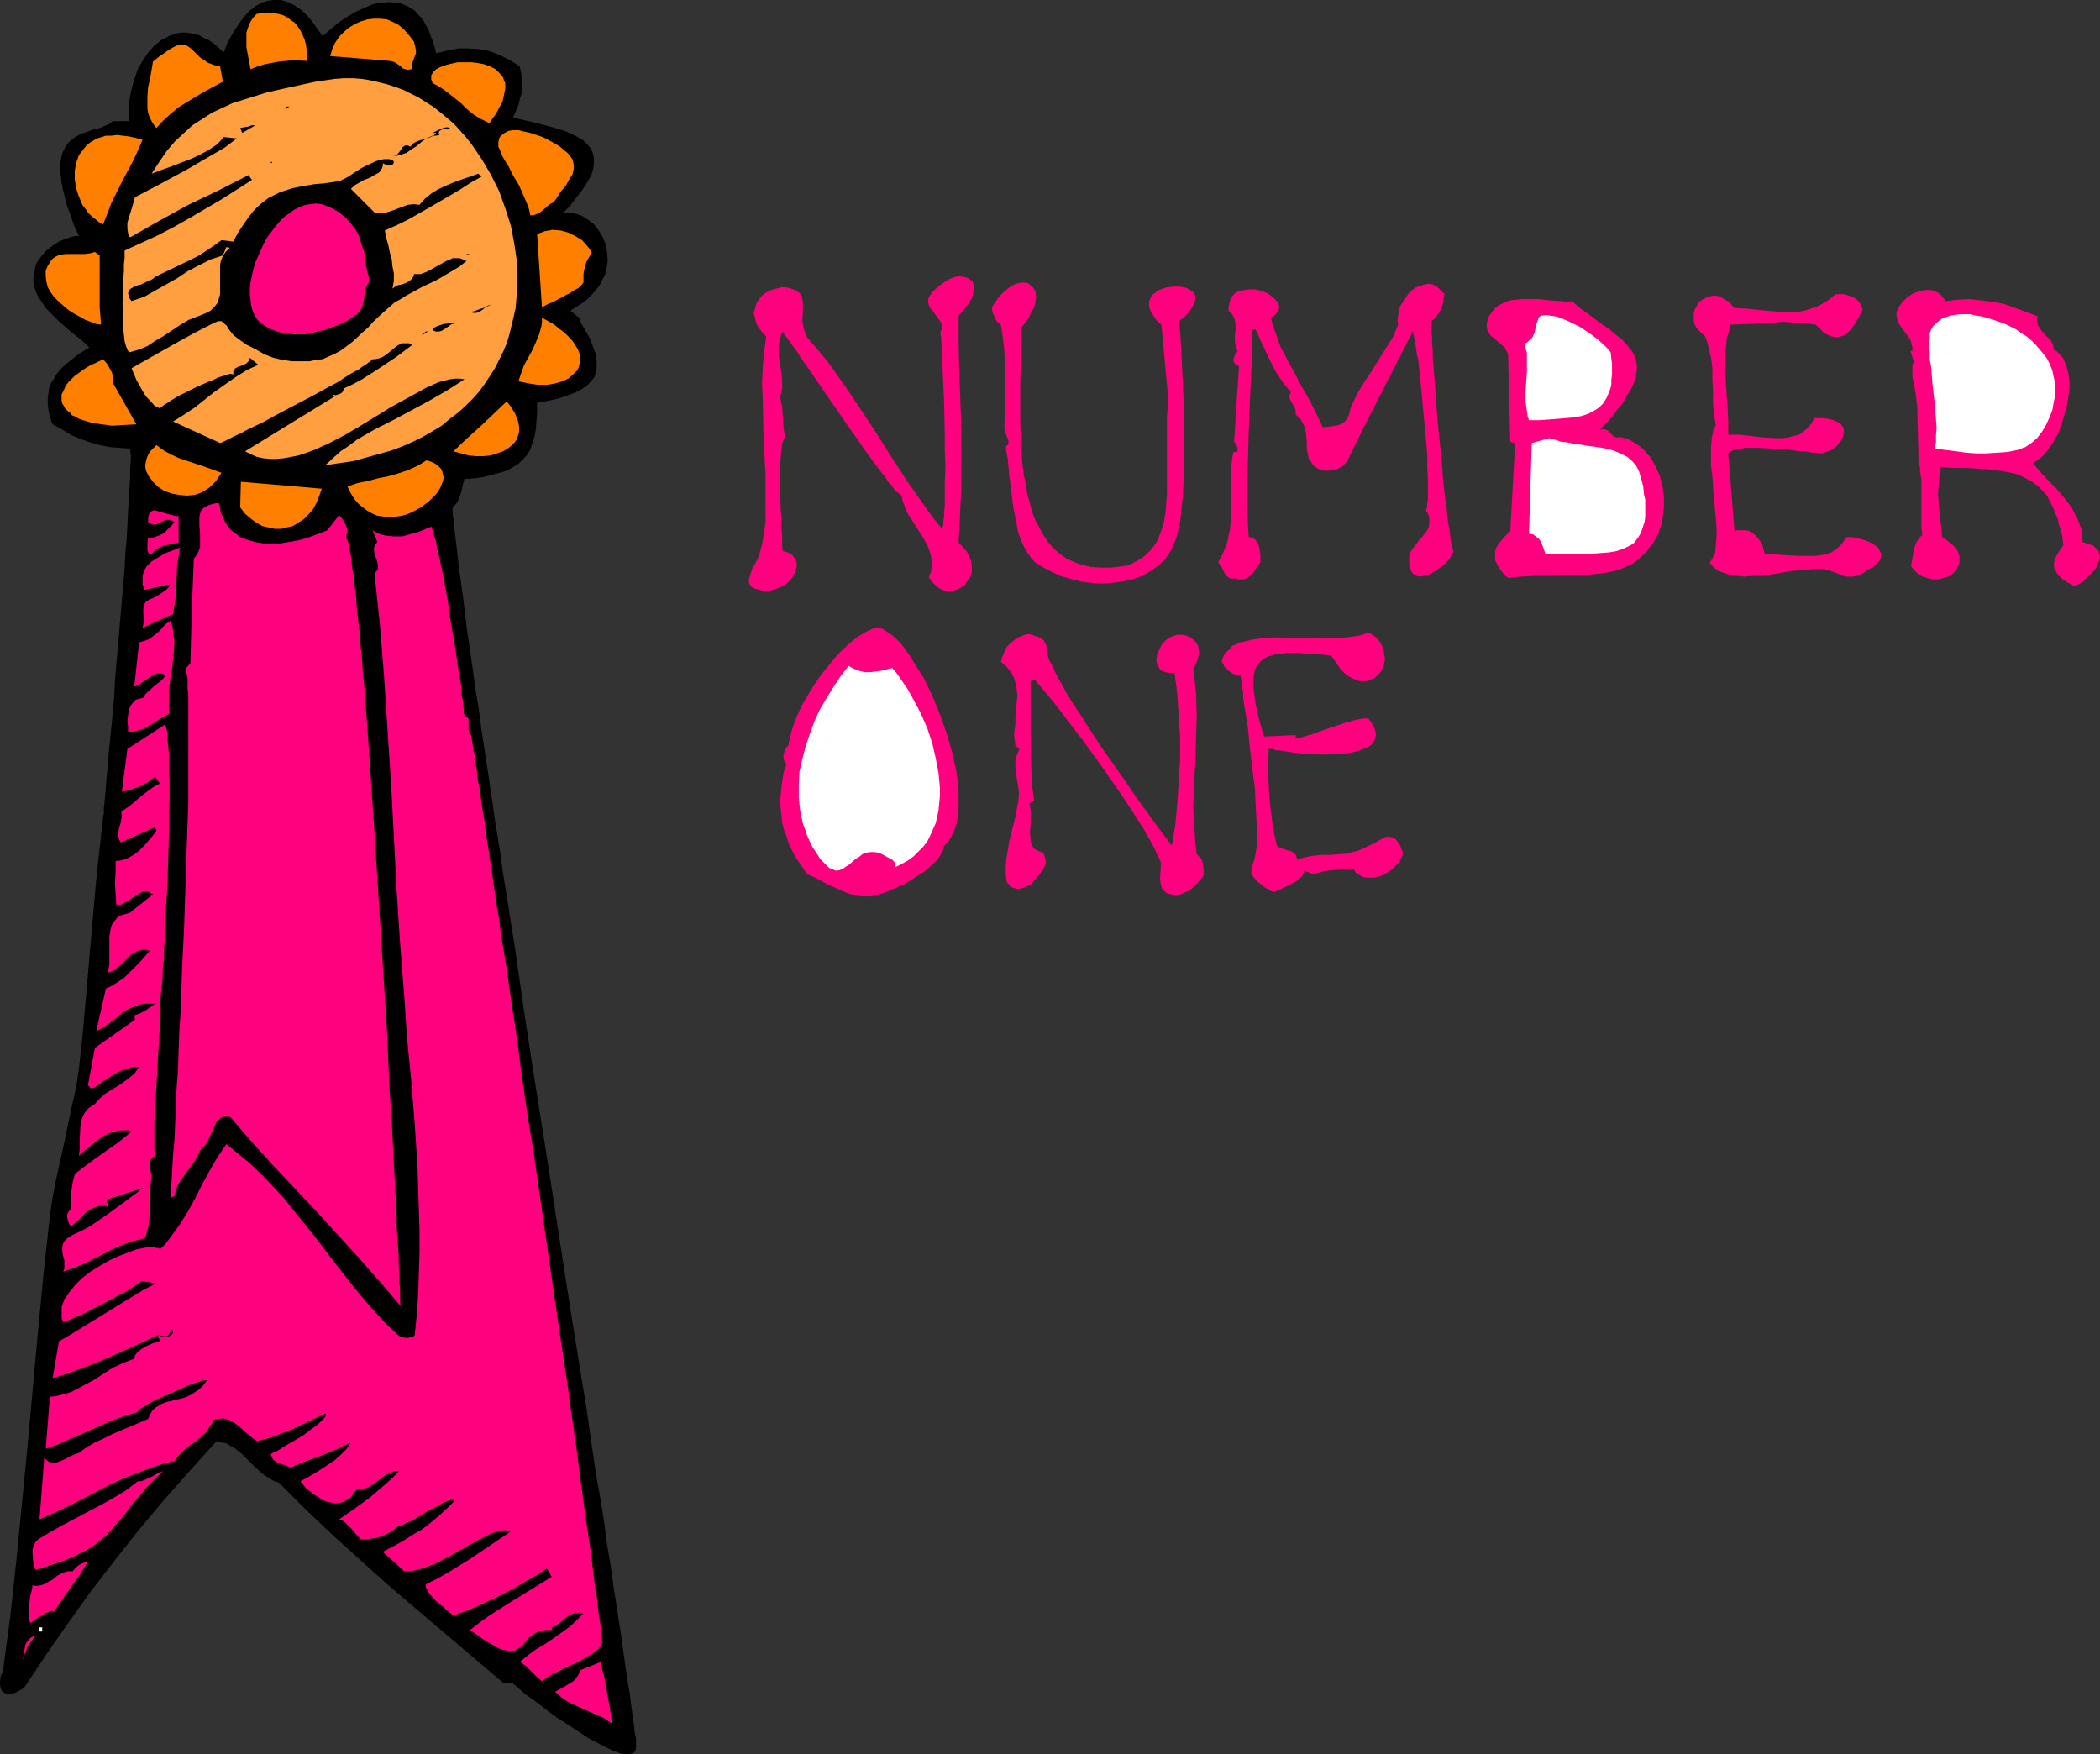 <?xml version="1.0" encoding="UTF-8" standalone="no"?>
<svg
   version="1.0"
   width="129.724mm"
   height="108.347mm"
   id="svg53"
   sodipodi:docname="Ribbon - Number One.wmf"
   xmlns:inkscape="http://www.inkscape.org/namespaces/inkscape"
   xmlns:sodipodi="http://sodipodi.sourceforge.net/DTD/sodipodi-0.dtd"
   xmlns="http://www.w3.org/2000/svg"
   xmlns:svg="http://www.w3.org/2000/svg">
  <rect width="100%" height="100%" fill="#333333" stroke="none"/>
  <sodipodi:namedview
     id="namedview53"
     pagecolor="#ffffff"
     bordercolor="#000000"
     borderopacity="0.25"
     inkscape:showpageshadow="2"
     inkscape:pageopacity="0.0"
     inkscape:pagecheckerboard="0"
     inkscape:deskcolor="#d1d1d1"
     inkscape:document-units="mm" />
  <defs
     id="defs1">
    <pattern
       id="WMFhbasepattern"
       patternUnits="userSpaceOnUse"
       width="6"
       height="6"
       x="0"
       y="0" />
  </defs>
  <path
     style="fill:#000000;fill-opacity:1;fill-rule:evenodd;stroke:none"
     d="m 75.306,8.403 1.939,-1.616 1.939,-1.616 1.939,-1.293 1.939,-1.131 2.101,-0.97 1.939,-0.808 1.939,-0.323 1.778,-0.162 1.939,0.162 0.808,0.162 0.808,0.323 0.808,0.323 0.808,0.485 0.808,0.485 0.646,0.808 0.808,0.808 0.646,0.808 0.485,0.97 0.646,1.131 0.485,1.293 0.485,1.293 0.485,1.454 0.323,1.454 2.586,-0.646 2.586,-0.485 h 2.424 l 2.586,0.162 2.424,0.485 2.424,0.97 2.262,1.131 2.262,1.454 0.323,1.616 0.162,1.454 v 1.454 1.616 l -0.485,1.454 -0.323,1.454 -0.646,1.454 -0.646,1.454 5.01,1.131 2.424,0.646 2.424,0.646 2.101,0.646 1.939,0.808 1.778,0.97 0.808,0.485 0.646,0.646 0.485,0.485 0.485,0.646 0.323,0.646 0.323,0.808 0.162,0.808 v 0.808 0.808 l -0.162,0.97 -0.323,1.131 -0.485,0.97 -0.646,1.131 -0.808,1.293 -0.97,1.293 -1.131,1.454 -1.131,1.454 -1.454,1.454 h 0.646 0.808 l 1.454,0.323 1.454,0.485 1.454,0.97 1.293,0.97 1.131,1.454 0.97,1.616 0.646,1.616 0.323,1.778 0.162,2.101 -0.162,0.97 -0.162,0.97 -0.162,0.97 -0.485,0.97 -0.485,0.97 -0.646,1.131 -0.808,0.97 -0.808,0.97 -0.97,0.97 -1.293,0.97 -1.293,0.808 -1.454,0.97 2.424,1.939 -0.162,0.485 1.293,2.262 1.131,1.939 0.646,1.939 0.646,1.616 0.162,1.616 v 1.293 l -0.162,1.454 -0.485,1.131 -0.808,0.97 -0.97,0.97 -1.293,0.808 -1.616,0.808 -1.778,0.646 -1.939,0.646 -2.262,0.485 -2.586,0.485 v 2.262 l -0.162,2.101 -0.162,1.939 -0.323,1.778 -0.485,1.454 -0.485,1.454 -0.808,1.293 -0.97,0.97 -0.97,0.97 -1.293,0.808 -1.454,0.808 -1.616,0.485 -1.778,0.485 -1.939,0.485 -2.101,0.323 -2.424,0.162 -0.485,1.778 -0.162,0.97 -0.323,0.97 -0.323,0.808 -0.323,0.808 -0.485,0.646 -0.646,0.646 v 1.616 l 0.323,1.939 0.162,2.262 0.323,2.424 0.323,2.747 0.323,3.07 0.485,3.394 0.485,3.555 0.485,3.878 0.485,4.04 0.646,4.363 0.646,4.363 0.646,4.848 0.808,4.848 0.646,5.01 0.808,5.171 0.808,5.333 0.808,5.494 0.808,5.656 0.97,5.818 0.808,5.818 0.97,5.979 1.939,12.282 1.778,12.443 1.939,12.767 4.04,25.533 1.939,12.605 1.939,12.605 1.939,12.282 0.97,5.979 0.97,5.979 0.97,5.818 0.808,5.656 0.808,5.656 0.808,5.333 0.97,5.333 0.808,5.171 0.646,5.01 0.808,4.686 0.646,4.686 0.646,4.202 0.646,4.202 0.646,4.04 0.485,3.717 0.485,3.394 0.485,3.232 0.485,2.909 0.323,2.586 0.323,2.424 0.323,2.101 0.162,1.778 0.323,1.454 v 0.97 0.808 0.323 l -0.162,0.646 -0.323,0.485 -0.485,0.162 -0.485,0.162 h -0.646 -0.646 l -0.97,-0.162 -0.808,-0.323 -0.97,-0.323 -0.97,-0.485 -2.262,-1.131 -2.424,-1.293 -2.424,-1.616 -5.01,-3.232 -2.424,-1.778 -2.101,-1.616 -1.939,-1.454 -0.97,-0.646 -0.646,-0.646 -0.808,-0.646 -0.485,-0.485 -0.485,-0.323 -0.323,-0.323 h -2.101 l -26.826,-22.786 -6.464,-5.818 -6.626,-5.979 -6.302,-5.979 -6.302,-6.302 -0.97,-0.323 -0.97,-0.485 -0.97,-0.646 -0.97,-0.646 -1.616,-1.454 -1.616,-1.616 -1.454,-1.454 -1.778,-1.454 -0.97,-0.485 -0.97,-0.646 -1.131,-0.162 -1.131,-0.323 -6.302,6.949 -6.141,6.949 -5.818,6.949 -5.494,6.949 -5.494,7.11 -5.333,7.434 -5.171,7.434 -5.171,7.757 -0.97,0.646 -0.97,0.485 -0.808,0.323 H 2.262 1.616 L 1.131,395.278 0.646,394.954 0.323,394.631 0.162,393.985 0,393.5 v -0.97 l 0.162,-1.131 0.162,-0.485 0.323,-0.485 1.778,-13.251 1.454,-13.413 2.586,-26.503 2.424,-26.664 1.293,-13.251 1.454,-13.413 0.646,-4.363 0.808,-4.202 1.939,-8.726 1.778,-8.565 0.97,-4.202 0.646,-4.363 0.808,-7.272 0.646,-7.272 1.293,-14.867 1.293,-14.706 0.808,-7.434 0.808,-7.272 v -0.323 l 0.162,-0.162 v -0.485 -0.485 -0.485 l 0.162,-1.454 0.162,-1.778 0.162,-1.939 0.162,-2.262 0.323,-2.747 0.162,-2.747 0.323,-3.07 0.323,-3.232 0.323,-3.394 0.323,-3.394 0.162,-3.717 0.646,-7.434 1.293,-15.029 0.323,-3.717 0.162,-3.555 0.323,-3.394 0.162,-3.232 0.162,-3.232 0.162,-2.747 0.162,-2.747 0.162,-2.424 v -2.101 l 0.162,-1.939 v -1.454 l -0.162,-0.646 v -0.646 l -2.424,-0.162 -2.262,-0.162 -2.424,-0.485 -2.262,-0.646 -2.262,-0.808 -2.262,-0.97 -2.101,-1.293 -2.101,-1.131 -0.646,-1.778 -0.323,-1.454 -0.162,-1.454 v -1.454 l 0.162,-1.131 0.162,-1.293 0.485,-1.131 0.646,-0.97 0.646,-1.131 0.808,-0.97 0.97,-0.97 0.97,-0.808 2.262,-1.778 2.586,-1.616 -0.97,-0.97 -1.131,-0.97 L 16.483,77.407 14.059,75.306 11.797,73.044 10.666,71.913 9.858,70.62 9.05,69.489 8.403,68.196 7.918,66.741 7.757,65.287 7.918,63.833 8.242,62.378 8.403,61.732 8.726,61.085 9.696,59.793 l 1.131,-1.293 1.454,-1.131 1.454,-0.97 1.616,-0.646 1.454,-0.485 0.808,-0.162 h 0.808 l -1.131,-2.424 -0.808,-2.424 -0.808,-2.101 -0.485,-1.939 -0.485,-1.939 -0.323,-1.616 -0.162,-1.454 -0.162,-1.454 v -1.293 l 0.162,-1.131 0.162,-0.97 0.323,-0.97 0.323,-0.646 0.485,-0.808 0.485,-0.646 0.485,-0.485 1.293,-0.97 1.293,-0.646 1.454,-0.485 1.293,-0.485 1.454,-0.323 1.131,-0.485 1.131,-0.485 0.808,-0.646 h 3.878 l -0.162,-2.424 0.162,-2.586 0.485,-2.424 0.646,-2.262 0.808,-2.424 1.131,-1.939 1.293,-1.939 1.454,-1.616 0.808,-0.646 0.808,-0.646 0.97,-0.485 0.808,-0.485 0.97,-0.323 0.97,-0.323 0.97,-0.162 h 1.131 l 0.97,0.162 1.131,0.162 0.97,0.323 1.131,0.646 1.131,0.485 1.131,0.808 1.131,0.97 1.131,1.131 L 53.166,9.858 54.459,7.595 55.59,5.818 56.883,4.04 58.176,2.586 59.63,1.454 61.085,0.646 62.539,0.162 63.994,0 h 1.616 l 1.616,0.485 1.616,0.808 1.616,1.131 0.808,0.808 0.808,0.808 0.808,0.97 0.808,1.131 0.808,1.131 z"
     id="path1" />
  <path
     style="fill:#ff7f00;fill-opacity:1;fill-rule:evenodd;stroke:none"
     d="m 71.75,14.221 -3.394,-0.162 -3.232,0.323 -1.778,0.323 -1.616,0.323 -1.616,0.485 -1.616,0.646 -0.646,-3.394 -0.323,-1.778 V 9.373 7.595 l 0.485,-1.454 0.323,-0.808 0.485,-0.808 0.485,-0.646 0.646,-0.646 1.293,-0.162 1.293,-0.162 1.293,0.162 1.131,0.162 1.131,0.323 0.97,0.485 0.808,0.646 0.97,0.646 0.646,0.808 0.646,0.97 0.485,0.97 0.485,1.131 0.323,1.131 0.162,1.293 0.162,1.131 z"
     id="path2" />
  <path
     style="fill:#ff7f00;fill-opacity:1;fill-rule:evenodd;stroke:none"
     d="m 96.313,16.16 h -0.485 l -0.485,0.162 -0.646,-0.162 -0.646,-0.162 -0.485,-0.485 -1.131,-0.808 -0.646,-0.323 -0.808,-0.162 -13.898,-1.131 0.485,-1.616 0.646,-1.454 0.97,-1.454 1.131,-1.131 1.131,-0.97 1.293,-0.808 1.454,-0.646 1.616,-0.485 1.454,-0.162 H 88.718 l 1.616,0.162 1.454,0.646 1.293,0.646 1.293,1.131 1.131,1.293 1.131,1.454 0.162,0.646 0.162,0.646 0.162,0.808 v 0.646 l -0.323,0.808 -0.162,0.323 v 0.162 l -0.323,0.808 -0.162,0.646 z"
     id="path3" />
  <path
     style="fill:#ff7f00;fill-opacity:1;fill-rule:evenodd;stroke:none"
     d="m 51.389,15.514 0.646,3.555 -4.202,2.262 -4.04,2.424 -2.101,1.293 -1.778,1.454 -1.778,1.616 -1.616,1.778 -0.646,-0.808 -0.485,-0.808 -0.485,-0.97 -0.323,-0.97 -0.162,-0.97 v -0.97 -1.939 l 0.162,-2.101 0.485,-2.101 0.323,-1.939 0.323,-1.939 0.808,-0.646 0.97,-0.808 0.808,-0.485 0.646,-0.485 1.293,-0.808 0.97,-0.485 0.97,-0.323 0.646,0.162 0.808,0.162 0.485,0.323 0.646,0.485 0.646,0.646 0.646,0.646 0.646,0.646 0.97,0.646 0.97,0.646 1.293,0.485 z"
     id="path4" />
  <path
     style="fill:#ff7f00;fill-opacity:1;fill-rule:evenodd;stroke:none"
     d="m 114.251,28.765 -1.939,-0.97 -1.616,-0.97 -1.616,-1.293 -1.454,-1.454 -3.232,-2.586 -1.616,-1.131 -1.778,-0.97 -0.162,-0.485 -0.162,-0.323 v -0.485 -0.485 l 0.485,-0.808 0.646,-0.646 0.97,-0.485 1.293,-0.485 1.293,-0.323 1.454,-0.323 h 1.616 1.616 l 1.454,0.162 1.616,0.323 1.293,0.485 1.293,0.646 0.97,0.97 0.808,0.97 0.162,0.646 0.323,0.646 v 0.646 0.646 l -0.323,1.616 -0.323,1.454 -0.808,1.454 -0.646,1.293 -0.97,1.293 z"
     id="path5" />
  <path
     style="fill:#ff9f3f;fill-opacity:1;fill-rule:evenodd;stroke:none"
     d="m 75.952,108.596 1.778,-1.616 1.778,-1.616 1.939,-1.293 1.939,-1.454 4.202,-2.424 4.202,-2.101 2.101,-1.131 2.101,-1.131 4.202,-2.262 4.202,-2.424 4.04,-2.586 -1.131,-0.162 h -0.97 l -1.293,0.162 -1.293,0.323 -1.293,0.323 -1.454,0.646 -1.454,0.646 -1.454,0.808 -3.232,1.778 -3.555,1.939 -3.394,2.101 -3.717,2.262 -3.555,2.101 -3.717,1.939 -3.555,1.616 -1.778,0.646 -1.939,0.646 -1.616,0.323 -1.778,0.323 -1.616,0.162 h -1.616 l -1.616,-0.162 -1.454,-0.323 -1.454,-0.646 -1.293,-0.646 20.846,-12.767 -0.485,-0.485 0.808,0.162 0.97,-0.323 0.323,-0.162 0.323,-0.323 0.162,-0.323 0.162,-0.485 2.101,-0.97 2.101,-1.131 4.04,-2.586 3.878,-2.586 3.878,-2.909 -0.808,-0.323 h -0.646 -0.485 -0.646 l -1.131,0.646 -0.97,0.808 -0.97,0.808 -1.131,0.808 -0.646,0.323 -0.646,0.162 -0.646,0.162 h -0.646 l -0.162,0.162 -0.323,0.323 -0.485,0.323 -0.646,0.485 -0.808,0.485 -0.808,0.646 -0.97,0.485 -1.131,0.646 -1.293,0.808 -1.131,0.808 -2.747,1.454 -2.909,1.616 -3.07,1.616 -6.141,3.232 -2.909,1.616 -2.747,1.293 -1.293,0.646 -1.131,0.646 -1.131,0.485 -0.97,0.485 -0.97,0.485 -0.646,0.323 -0.646,0.323 -0.485,0.162 -10.989,-5.01 2.586,-1.616 2.424,-1.616 4.686,-3.717 4.848,-3.394 2.586,-1.616 2.747,-1.293 -1.939,-1.616 -0.162,0.485 -0.162,0.323 -0.485,0.485 -0.646,0.323 -1.293,0.485 -0.646,0.323 -0.485,0.646 v 0.323 0.485 l -0.646,-0.162 -0.646,0.162 -0.97,0.323 -1.131,0.323 -1.293,0.646 -1.293,0.485 -2.909,1.293 -2.909,1.454 -1.293,0.646 -1.293,0.808 -0.97,0.646 -0.808,0.485 -0.646,0.485 -0.323,0.323 -1.293,-0.646 -0.97,-1.131 -0.97,-0.97 -0.808,-1.293 -1.454,-2.586 -1.131,-2.747 4.848,-2.747 4.848,-2.747 4.686,-2.586 5.01,-2.586 0.485,-0.162 0.323,-0.162 h 0.485 0.323 l 0.485,0.485 0.646,0.485 0.485,0.808 0.485,0.646 0.646,0.808 0.808,0.646 2.262,1.616 2.262,1.131 1.939,1.131 2.101,0.808 2.101,0.485 2.262,0.323 h 2.586 1.454 l 1.454,-0.323 1.616,-0.162 1.454,-0.646 1.454,-0.646 1.454,-0.808 1.293,-0.97 1.293,-0.97 2.424,-2.262 1.293,-1.131 1.131,-1.293 2.424,-2.262 2.586,-2.262 1.454,-0.808 1.293,-0.808 3.555,-1.939 3.717,-1.778 3.555,-2.101 1.616,-0.97 1.616,-1.293 -0.808,-0.323 -0.808,-0.323 h -0.808 -0.808 l -0.646,0.323 -0.808,0.323 -1.454,0.808 -1.454,0.808 -1.454,0.808 -0.808,0.323 -0.808,0.323 H 97.445 96.637 v 0.323 l -0.162,0.323 -0.485,0.646 -0.646,0.485 -0.646,0.323 -0.808,0.323 -0.97,0.162 -0.646,0.323 -0.646,0.485 0.323,-1.778 v -1.778 l -0.323,-1.616 -0.162,-1.616 -0.485,-1.778 -0.323,-1.616 -0.485,-1.616 -0.323,-1.778 2.909,-1.293 2.909,-1.454 5.656,-3.232 5.818,-3.394 2.747,-1.778 2.586,-1.454 -0.808,-0.646 -1.778,0.646 -1.939,0.646 -1.778,0.646 -1.939,0.808 -1.778,0.808 -1.616,0.97 -1.616,1.293 -1.293,1.454 -1.293,-0.162 -1.454,0.162 -1.293,0.485 -1.293,0.485 -1.293,0.485 -1.131,0.323 -1.293,0.162 -1.454,-0.162 -5.494,-5.494 0.323,-0.323 0.485,-0.485 1.131,-0.646 1.131,-0.646 1.293,-0.485 1.131,-0.646 1.131,-0.646 0.323,-0.485 0.323,-0.485 0.162,-0.485 v -0.646 l 0.323,0.162 0.485,0.162 0.808,0.162 h 0.485 l 0.323,-0.323 0.162,-0.323 -0.162,-0.646 -0.97,-0.162 h -1.131 l -0.97,0.162 -0.97,0.323 -1.778,0.808 -1.616,0.808 -3.232,2.101 -1.616,0.808 -0.808,0.162 -0.808,0.162 -2.262,0.323 -2.101,0.162 -1.939,0.323 -1.778,0.323 -1.616,0.323 -1.454,0.485 -1.454,0.485 -1.293,0.646 -1.293,0.646 -1.293,0.97 -1.131,0.97 -1.131,1.131 -1.131,1.454 -1.131,1.616 -1.293,1.939 -1.131,2.101 -2.747,-0.323 -1.778,1.293 -1.939,1.293 -1.778,1.131 -1.939,0.97 -4.04,1.939 -4.04,1.939 -0.323,0.323 -0.485,0.323 -1.131,0.485 -1.293,0.646 -1.293,0.323 -1.131,0.646 -0.323,0.323 -0.162,0.323 -0.162,0.485 0.162,0.485 0.162,0.646 0.485,0.646 2.909,-0.97 2.586,-1.454 2.586,-1.454 2.586,-1.454 2.424,-1.616 2.747,-1.454 2.586,-1.293 2.909,-0.97 0.808,-1.939 0.808,0.162 -0.97,0.97 -0.646,0.97 -0.485,1.131 -0.162,0.97 v 1.131 1.293 0.97 1.131 1.293 0.97 l -0.323,1.131 -0.323,0.97 -0.646,0.808 -0.97,0.97 -0.646,0.323 -0.646,0.323 -0.808,0.323 -0.808,0.323 -2.101,0.808 -1.939,1.131 -1.939,1.293 -1.939,1.293 -1.939,1.131 -1.939,1.293 -1.939,0.808 -1.131,0.323 -1.131,0.323 -0.323,-0.323 -0.162,-0.323 -0.323,-0.808 -0.323,-1.131 -0.162,-1.454 -0.162,-1.616 v -1.778 l -0.162,-3.878 0.162,-4.04 v -1.778 l 0.162,-1.778 V 61.732 l 0.162,-1.454 v -0.97 -0.808 l 3.878,-1.778 3.878,-1.778 3.717,-1.939 3.717,-2.101 7.434,-4.363 7.11,-4.525 -0.808,-1.131 -6.949,3.555 -7.11,3.394 -6.787,3.717 -3.394,1.939 -3.394,1.939 -0.323,-0.485 -0.162,-0.485 -0.162,-1.131 v -1.293 l 0.323,-1.131 0.808,-2.586 0.323,-1.131 0.323,-1.131 6.141,-3.232 5.979,-3.232 5.818,-3.394 3.07,-1.778 2.747,-2.101 -3.07,-0.323 -0.808,0.97 -0.808,0.808 -1.939,1.293 -2.101,1.131 -2.101,0.97 -4.686,1.778 -2.262,0.808 -2.101,0.808 1.778,-2.747 1.778,-2.586 1.939,-2.262 2.101,-1.939 1.939,-1.778 2.262,-1.454 2.262,-1.454 2.424,-1.131 2.424,-1.131 2.586,-0.808 2.586,-0.808 2.586,-0.808 2.747,-0.646 2.909,-0.646 5.979,-1.293 2.262,-0.323 2.101,-0.323 2.262,-0.162 h 2.101 l 2.101,0.162 1.939,0.323 2.101,0.485 1.939,0.485 1.939,0.646 1.778,0.646 1.939,0.97 1.616,0.808 1.778,1.131 1.778,1.131 1.616,1.293 3.07,2.586 2.747,3.07 1.293,1.616 2.424,3.555 2.101,3.555 1.939,3.878 1.454,4.04 1.293,4.04 0.808,4.202 0.646,4.363 v 4.202 2.101 l -0.162,2.262 -0.162,2.101 -0.485,2.101 -0.97,4.04 -0.646,2.101 -0.808,1.939 -0.97,1.939 -0.97,1.939 -1.131,1.778 -1.293,1.939 -1.293,1.778 -1.454,1.616 -1.616,1.616 -1.778,1.616 -1.939,1.454 -1.939,1.616 -2.101,1.293 -2.262,1.293 -2.262,1.131 -2.586,1.131 -2.586,0.97 -2.909,0.808 -2.909,0.808 -2.909,0.808 -3.232,0.485 z"
     id="path6" />
  <path
     style="fill:#000000;fill-opacity:1;fill-rule:evenodd;stroke:none"
     d="m 66.579,25.533 0.323,-0.646 h 0.646 z"
     id="path7" />
  <path
     style="fill:#000000;fill-opacity:1;fill-rule:evenodd;stroke:none"
     d="M 63.024,26.503 61.57,27.957 Z"
     id="path8" />
  <path
     style="fill:#000000;fill-opacity:1;fill-rule:evenodd;stroke:none"
     d="m 56.56,31.028 -0.485,-1.131 0.808,-0.162 0.97,-0.162 0.97,-0.323 h 0.808 z"
     id="path9" />
  <path
     style="fill:#000000;fill-opacity:1;fill-rule:evenodd;stroke:none"
     d="m 105.04,29.896 -0.162,0.323 h -0.485 -1.131 l -0.323,0.162 -0.323,0.162 -0.162,0.323 v 0.323 l 0.162,0.323 -0.808,0.162 h -0.808 l -1.454,0.646 -1.131,0.808 -1.131,0.97 -1.293,0.808 -1.131,0.808 -1.454,0.485 -0.808,0.162 -0.808,0.162 0.485,-0.162 0.485,-0.323 0.808,-0.97 0.323,-0.646 0.485,-0.323 0.323,-0.162 h 0.485 l 0.323,0.162 0.485,0.162 v -0.323 l 0.323,-0.323 0.485,-0.323 0.646,-0.323 0.97,-0.323 1.778,-0.485 0.97,-0.485 0.646,-0.485 v -0.162 h -0.323 -0.485 l 0.97,-0.485 0.97,-0.485 1.131,-0.323 h 0.485 z"
     id="path10" />
  <path
     style="fill:#ff7f00;fill-opacity:1;fill-rule:evenodd;stroke:none"
     d="m 129.28,47.188 -0.646,0.323 -0.646,0.485 -1.293,1.131 -0.646,0.485 -0.646,0.323 -0.808,0.323 h -0.808 l -0.162,-0.97 -0.323,-1.131 -0.485,-1.131 -0.485,-1.131 -1.131,-2.586 -1.454,-2.424 -1.131,-2.262 -0.646,-0.97 -0.646,-1.131 -0.323,-0.808 -0.323,-0.808 -0.323,-0.646 v -0.485 -0.646 l 0.162,-0.646 0.162,-0.485 0.323,-0.323 0.808,-0.646 0.97,-0.485 0.97,-0.162 h 1.293 l 1.293,0.323 1.454,0.323 1.454,0.485 1.454,0.485 1.293,0.646 1.454,0.808 1.131,0.646 1.131,0.97 0.808,0.646 0.646,0.808 0.485,0.646 0.162,0.646 0.162,0.808 V 39.269 l -0.162,0.808 -0.162,0.646 -0.808,1.293 -0.808,1.454 -1.131,1.293 -0.808,1.293 z"
     id="path11" />
  <path
     style="fill:#ff7f00;fill-opacity:1;fill-rule:evenodd;stroke:none"
     d="m 33.29,32.644 -1.131,2.586 -1.131,2.424 -2.586,4.848 -2.424,4.848 -0.97,2.586 -0.97,2.424 -0.97,-0.485 -0.97,-0.808 -0.808,-0.646 -0.808,-0.808 -0.646,-0.97 -0.646,-0.808 -0.808,-1.939 -0.646,-1.939 -0.323,-2.101 v -1.939 l 0.162,-0.97 0.162,-0.97 0.323,-0.808 0.323,-0.97 0.646,-0.808 0.485,-0.646 0.646,-0.808 0.808,-0.646 0.808,-0.485 0.808,-0.485 1.131,-0.323 0.97,-0.323 h 1.293 l 1.293,-0.162 1.293,0.162 1.454,0.162 1.454,0.323 z"
     id="path12" />
  <path
     style="fill:#000000;fill-opacity:1;fill-rule:evenodd;stroke:none"
     d="m 63.509,38.138 -0.485,-0.323 h 0.485 z"
     id="path13" />
  <path
     style="fill:#000000;fill-opacity:1;fill-rule:evenodd;stroke:none"
     d="m 59.307,39.754 h 1.939 z"
     id="path14" />
  <path
     style="fill:#ff007f;fill-opacity:1;fill-rule:evenodd;stroke:none"
     d="m 86.294,65.61 -0.485,0.808 -0.485,0.97 -0.162,1.131 -0.162,1.131 -0.162,0.97 -0.323,1.131 -0.485,0.808 -0.646,0.808 -2.424,1.616 -2.586,1.131 -2.747,0.97 -2.909,0.646 -1.293,0.323 h -1.454 -1.454 l -1.454,-0.162 -1.293,-0.162 -1.454,-0.485 -1.293,-0.485 -1.131,-0.646 -0.97,-0.646 -0.808,-0.808 -0.646,-0.97 -0.485,-1.131 -0.323,-1.131 -0.162,-1.293 -0.162,-1.454 v -1.293 l 0.162,-1.616 0.323,-1.454 0.323,-1.454 0.485,-1.616 0.646,-1.454 1.293,-2.909 0.808,-1.454 0.97,-1.293 0.97,-1.293 0.97,-1.131 1.131,-1.131 1.131,-0.808 1.131,-0.808 1.293,-0.646 1.293,-0.485 1.131,-0.162 1.454,-0.162 1.293,0.162 1.293,0.485 1.454,0.646 1.293,0.808 1.454,1.131 1.293,1.454 1.131,1.454 0.808,1.616 0.485,1.616 0.646,1.778 0.485,3.555 z"
     id="path15" />
  <path
     style="fill:#ff7f00;fill-opacity:1;fill-rule:evenodd;stroke:none"
     d="m 138.168,58.985 -0.485,0.808 -0.485,0.808 -0.323,0.646 -0.162,0.646 -0.323,1.131 -0.162,0.97 v 1.939 l -0.323,0.485 -0.323,0.323 -0.485,0.485 -0.97,0.485 -0.485,0.323 -0.646,0.485 -0.808,0.323 -0.808,0.485 -0.97,0.485 -1.131,0.646 -1.293,0.485 -1.454,0.808 -1.131,-17.13 0.97,-0.323 0.808,-0.323 0.97,-0.162 0.808,-0.162 1.939,0.162 1.778,0.485 1.616,0.808 1.616,0.97 1.293,1.454 0.485,0.646 z"
     id="path16" />
  <path
     style="fill:#ff7f00;fill-opacity:1;fill-rule:evenodd;stroke:none"
     d="m 23.27,59.631 v 4.04 4.04 4.04 l 0.323,4.04 -1.131,-0.162 -1.293,-0.485 -1.293,-0.485 -1.131,-0.646 -1.454,-0.808 -1.293,-0.808 -1.131,-0.97 -1.131,-0.97 -1.131,-1.131 -0.808,-1.131 -0.646,-1.131 -0.323,-1.293 -0.162,-1.293 v -1.293 l 0.485,-1.131 0.808,-1.293 0.485,-0.485 0.485,-0.323 0.646,-0.323 0.485,-0.162 1.293,-0.162 h 1.454 1.454 1.454 l 1.293,-0.162 0.646,-0.162 0.485,-0.162 z"
     id="path17" />
  <path
     style="fill:#000000;fill-opacity:1;fill-rule:evenodd;stroke:none"
     d="m 108.433,59.631 0.323,-0.162 0.323,-0.162 h 0.646 z"
     id="path18" />
  <path
     style="fill:#ff007f;fill-opacity:1;fill-rule:evenodd;stroke:none"
     d="m 223.816,73.69 v 6.626 l 0.162,6.626 0.485,13.251 v 6.626 6.626 l -0.323,6.626 -0.323,6.626 0.646,0.646 1.293,1.454 0.323,0.646 0.646,1.454 0.162,1.293 v 1.293 l -0.323,1.131 -0.646,0.97 -0.646,0.97 -0.97,0.646 -0.97,0.485 -1.131,0.323 h -1.131 l -1.131,-0.323 -1.131,-0.646 -0.485,-0.485 -0.485,-0.485 -0.485,-0.646 -0.485,-0.646 0.485,-1.293 0.162,-1.293 v -1.293 l -0.162,-1.131 -0.323,-1.131 -0.485,-1.293 -1.293,-2.262 -1.454,-2.262 -1.454,-2.262 -0.646,-1.131 -0.485,-1.293 -0.485,-1.131 -0.162,-1.293 -0.323,-0.162 -0.323,-0.323 -0.485,-0.323 -0.646,-0.646 -0.646,-0.97 -0.808,-0.808 -0.646,-1.131 -0.97,-1.131 -0.97,-1.293 -0.97,-1.293 -2.101,-2.909 -2.262,-3.232 -2.262,-3.232 -4.686,-6.787 -2.101,-3.07 -2.101,-3.07 -0.97,-1.293 -0.808,-1.293 -0.808,-1.293 -0.808,-0.97 -0.646,-0.97 -0.646,-0.808 -0.485,-0.646 -0.323,-0.646 -0.485,0.97 -0.162,0.97 -0.323,0.97 v 0.97 1.939 l 0.323,1.778 0.323,1.939 0.162,1.939 v 1.939 l -0.162,0.808 -0.323,0.97 0.485,2.424 0.162,2.262 0.162,2.424 0.323,2.262 -0.162,0.323 -0.162,0.323 -0.323,0.97 -0.162,1.454 -0.162,1.616 -0.162,1.778 v 1.939 4.363 l 0.162,4.363 0.162,2.101 v 1.939 l 0.162,1.778 v 1.616 1.131 l 0.162,0.97 1.131,0.323 0.97,0.485 0.485,0.646 0.485,0.646 0.162,0.808 v 0.808 l -0.323,0.97 -0.323,0.808 -0.485,0.808 -0.808,0.97 -0.808,0.646 -0.97,0.485 -1.131,0.485 -1.293,0.323 -1.293,0.162 -1.293,-0.323 -0.808,-0.162 -0.646,-0.323 -0.485,-0.323 -0.323,-0.485 -0.162,-0.485 v -0.646 l 0.323,-1.131 0.485,-1.454 0.646,-1.131 0.646,-1.131 0.323,-0.97 0.646,-2.424 0.485,-2.586 0.323,-2.747 v -2.747 -5.656 -2.747 l -0.162,-2.424 -0.162,-3.555 -0.162,-3.717 -0.162,-7.595 -0.162,-3.717 0.162,-3.878 0.323,-3.555 0.485,-3.555 -0.808,-0.808 -0.485,-0.646 -0.485,-0.646 -0.485,-0.808 -0.162,-0.646 -0.162,-0.646 -0.323,-1.293 0.323,-1.131 0.323,-1.131 0.646,-0.97 0.808,-0.97 0.97,-0.646 0.97,-0.485 1.131,-0.323 1.293,-0.323 h 1.131 l 1.131,0.323 0.97,0.323 0.97,0.646 0.323,0.485 0.323,0.485 v 0.485 l 0.162,0.646 v 1.454 0.646 0.646 l -0.162,1.616 0.323,1.616 0.162,0.646 0.323,0.808 0.323,0.808 0.646,0.808 2.101,2.424 2.262,2.747 3.878,5.494 3.717,5.494 3.717,5.656 3.555,5.656 3.717,5.656 3.878,5.494 1.939,2.747 2.101,2.586 0.162,-0.485 0.162,-0.646 v -0.808 l 0.162,-0.808 v -1.131 l 0.162,-1.293 v -1.293 -1.454 -3.07 l 0.162,-3.555 -0.162,-3.717 v -3.717 l -0.162,-7.595 -0.162,-3.717 -0.162,-3.394 -0.162,-3.07 v -1.454 -1.131 l -0.162,-1.131 v -0.97 l -0.162,-0.808 V 77.407 l 0.323,-0.646 v -0.646 l -0.162,-0.485 -0.162,-0.485 -0.808,-1.131 -0.485,-0.646 -0.323,-0.485 -0.808,-0.97 -0.323,-0.646 -0.162,-0.646 v -0.646 l 0.162,-0.646 0.485,-0.646 0.646,-0.808 1.293,-1.131 1.293,-0.97 1.131,-0.646 1.293,-0.485 0.97,-0.162 0.97,0.162 0.808,0.162 0.808,0.485 0.485,0.485 0.323,0.808 v 0.808 l -0.162,1.131 -0.323,1.131 -0.808,1.293 -0.97,1.293 z"
     id="path19" />
  <path
     style="fill:#ff007f;fill-opacity:1;fill-rule:evenodd;stroke:none"
     d="m 238.36,76.599 v 1.778 1.939 1.939 2.101 l -0.162,4.525 v 4.686 5.01 l 0.162,4.848 0.323,4.848 0.323,2.424 0.485,2.262 0.323,2.262 0.646,2.262 0.485,1.939 0.808,2.101 0.97,1.778 0.97,1.778 1.131,1.616 1.131,1.293 1.454,1.293 1.616,1.131 1.778,0.808 1.778,0.646 2.101,0.485 2.262,0.162 h 2.424 l 2.747,-0.323 1.131,-0.162 1.131,-0.485 1.131,-0.646 1.131,-0.646 0.97,-0.808 0.97,-0.97 0.808,-0.97 0.646,-0.97 0.646,-1.454 0.646,-1.778 0.485,-1.778 0.323,-2.101 0.162,-2.101 0.162,-2.101 v -4.686 -4.686 -4.525 -2.101 -2.101 l 0.162,-1.939 0.162,-1.778 -1.616,-17.615 -1.131,-0.97 -0.646,-0.97 -0.646,-0.97 -0.323,-0.808 -0.162,-0.808 V 70.62 l 0.162,-0.646 0.323,-0.646 0.323,-0.485 0.646,-0.485 0.485,-0.485 0.808,-0.323 1.454,-0.485 1.454,-0.162 h 1.616 l 1.454,0.323 0.646,0.323 0.485,0.323 0.485,0.323 0.323,0.485 0.162,0.485 v 0.646 l -0.162,0.808 -0.323,0.646 -0.485,0.808 -0.646,0.97 -0.97,0.97 -1.293,0.97 0.162,1.131 0.162,1.293 0.162,2.586 0.162,3.07 0.162,3.232 0.162,3.555 0.162,3.717 0.162,7.595 v 3.717 3.878 l -0.162,3.555 -0.162,3.394 -0.323,3.07 -0.162,1.616 -0.162,1.293 -0.323,1.293 -0.162,1.131 -0.323,1.131 -0.323,0.97 -0.485,1.131 -0.485,1.131 -0.646,0.97 -0.646,0.97 -0.808,0.808 -0.808,0.808 -1.939,1.293 -1.939,1.131 -2.262,0.808 -2.262,0.485 -2.424,0.323 -2.424,0.162 -2.586,-0.162 -2.424,-0.323 -2.424,-0.646 -2.262,-0.646 -2.101,-0.97 -2.101,-1.131 -1.778,-1.131 -0.97,-1.131 -0.808,-1.131 -0.808,-1.454 -0.646,-1.454 -0.646,-1.778 -0.323,-1.778 -0.808,-4.04 -0.485,-3.878 -0.485,-3.878 -0.162,-1.778 -0.162,-1.778 -0.323,-1.616 -0.162,-1.293 0.485,-0.323 0.162,-0.485 v -0.485 l -0.162,-0.485 -0.485,-1.293 -0.162,-0.646 -0.162,-0.485 0.162,-5.979 v -6.141 -3.07 l -0.162,-2.909 -0.323,-3.07 -0.485,-3.07 -0.485,-0.323 -0.485,-0.485 -0.485,-0.97 -0.485,-1.131 -0.162,-1.131 0.646,-0.97 0.646,-0.97 0.646,-0.808 0.646,-0.646 1.293,-1.131 1.293,-0.808 1.131,-0.323 1.131,-0.162 0.97,0.162 0.646,0.485 0.646,0.646 0.485,0.808 0.162,1.131 -0.162,1.293 -0.323,1.293 -0.808,1.454 -0.323,0.808 -0.646,0.97 -0.646,0.808 z"
     id="path20" />
  <path
     style="fill:#ff007f;fill-opacity:1;fill-rule:evenodd;stroke:none"
     d="m 337.259,68.681 -0.162,0.808 -0.162,0.97 -0.162,0.808 -0.323,0.97 -0.485,0.808 -0.485,0.646 -0.646,0.808 -0.646,0.485 v 1.454 1.131 l 0.162,1.293 v 1.293 l 0.162,1.616 v 1.778 l 0.162,1.778 0.162,2.101 0.162,2.101 0.323,4.363 0.323,4.525 0.485,4.686 0.485,4.686 0.323,4.525 0.485,4.202 0.323,1.939 0.162,1.778 0.162,1.616 0.323,1.616 0.162,1.454 0.162,1.131 0.162,0.97 0.162,0.808 0.162,0.485 0.162,0.323 -0.323,0.97 -0.646,0.808 -0.646,0.808 -0.808,0.808 -0.97,0.646 -0.808,0.646 -0.97,0.485 -0.808,0.485 -0.97,0.162 -0.808,0.162 -0.808,-0.162 -0.646,-0.323 -0.485,-0.485 -0.485,-0.808 -0.162,-0.97 v -1.293 -0.808 l 0.162,-0.646 0.485,-0.808 0.485,-0.646 0.97,-1.293 1.131,-1.293 0.97,-1.293 0.323,-0.646 0.162,-0.808 v -0.808 -0.646 l -0.323,-0.97 -0.485,-0.808 0.162,-0.323 0.162,-0.485 v -0.808 l 0.162,-0.808 v -0.97 -1.131 -2.424 l -0.162,-3.07 v -3.07 l -0.323,-3.555 -0.323,-3.555 -0.646,-6.949 -0.323,-3.394 -0.323,-3.07 -0.162,-1.454 -0.323,-1.293 -0.162,-1.293 -0.162,-0.97 -0.162,-0.97 -0.162,-0.97 -0.162,-0.485 -0.162,-0.646 -3.878,7.595 -7.595,14.867 -3.717,7.595 -0.646,0.808 -0.646,0.646 -0.97,0.485 -1.131,0.323 -1.131,0.162 h -0.97 l -1.131,-0.323 -0.808,-0.485 -0.646,-0.485 -0.485,-0.808 -0.485,-0.646 -0.162,-0.808 -0.323,-1.454 v -1.778 l -0.162,-1.616 -0.323,-1.778 -0.323,-0.646 -0.485,-0.97 -0.485,-0.646 -0.808,-0.646 v -0.808 l -0.162,-0.646 -0.646,-1.131 -0.323,-0.646 -0.323,-0.646 v -0.646 l 0.162,-0.323 0.162,-0.485 -1.454,-1.616 -1.131,-1.616 -1.131,-1.778 -0.97,-1.939 -1.778,-3.717 -1.778,-3.878 h -0.808 v 6.141 l -0.323,5.979 -0.485,12.12 -0.162,6.141 -0.162,5.979 v 5.979 l 0.323,6.141 h 0.485 l 0.485,0.162 0.646,0.485 0.485,0.646 0.323,0.808 0.162,0.97 0.162,0.97 v 1.778 l -1.131,1.616 -0.485,0.808 -0.646,0.646 -0.808,0.646 -0.808,0.323 h -0.808 -0.485 l -0.646,-0.323 -0.485,0.162 h -0.323 l -0.646,-0.162 -0.646,-0.485 -0.485,-0.646 -0.646,-1.454 -0.485,-0.646 -0.323,-0.485 0.808,-1.454 0.646,-1.454 0.646,-1.616 0.323,-1.616 0.323,-1.616 0.162,-1.616 0.162,-3.232 -0.162,-3.232 v -3.232 l 0.162,-3.394 0.162,-1.616 0.323,-1.616 h 0.485 l 0.485,-0.162 v -0.323 -0.485 l -0.323,-0.808 -0.485,-0.646 1.131,-17.615 -0.646,-0.323 -0.323,-0.323 -0.323,-0.485 v -0.485 l 0.162,-0.485 0.162,-0.485 0.646,-0.97 -0.323,-0.646 -0.162,-0.485 -0.162,-1.293 v -1.131 l 0.162,-1.293 v -1.293 l -0.162,-1.131 -0.323,-0.646 -0.162,-0.485 -0.485,-0.485 -0.485,-0.485 v -0.97 l 0.162,-0.646 0.162,-0.808 0.323,-0.485 0.162,-0.485 0.485,-0.485 0.485,-0.485 0.646,-0.162 1.131,-0.323 1.293,-0.162 h 1.293 l 1.454,0.323 1.293,0.485 0.97,0.646 0.97,0.808 0.646,0.808 0.162,0.323 0.162,0.485 v 0.485 l -0.162,0.485 -0.323,0.485 -0.323,0.485 -0.485,0.323 -0.646,0.485 0.485,1.778 0.646,1.778 1.131,3.232 1.616,3.07 1.778,3.232 1.616,3.07 1.778,3.07 1.616,3.232 1.454,3.07 1.939,-0.162 1.778,-0.323 0.808,-0.323 0.646,-0.485 0.485,-0.646 0.485,-0.97 0.323,-1.454 0.646,-1.454 1.293,-2.586 1.616,-2.586 1.616,-2.424 3.232,-5.171 1.616,-2.586 1.131,-2.747 -0.162,-0.97 0.162,-1.131 0.162,-1.131 0.323,-1.131 0.646,-0.97 0.646,-0.97 0.646,-0.97 0.808,-0.808 0.97,-0.646 0.97,-0.323 0.97,-0.323 0.97,-0.162 0.97,0.162 0.97,0.485 0.808,0.808 z"
     id="path21" />
  <path
     style="fill:#ff007f;fill-opacity:1;fill-rule:evenodd;stroke:none"
     d="m 454.257,70.297 2.747,-0.323 2.747,-0.162 2.747,0.323 2.747,0.323 2.586,0.485 2.747,0.97 2.586,0.97 2.586,0.97 -0.162,0.646 v 0.485 l 0.323,1.131 0.646,0.97 0.646,0.808 0.808,0.808 0.808,0.808 0.485,0.97 0.162,0.646 v 0.485 l 0.646,0.323 0.646,0.646 0.485,0.485 0.485,0.646 0.646,1.454 0.485,1.778 0.323,1.939 v 1.939 l -0.323,2.101 -0.323,2.101 -0.646,2.101 -0.646,2.262 -0.808,1.939 -0.97,1.778 -1.131,1.616 -1.131,1.454 -1.293,1.131 -1.293,0.808 1.778,2.101 1.939,2.101 1.939,1.939 1.778,2.101 1.616,2.101 0.646,1.293 0.646,1.131 0.485,1.293 0.485,1.293 0.162,1.454 0.162,1.616 1.293,0.485 1.131,0.323 0.646,0.646 0.646,0.646 0.162,0.646 0.162,0.808 -0.162,0.646 -0.323,0.808 -0.323,0.808 -0.485,0.808 -1.454,1.454 -1.454,1.293 -1.616,0.97 -1.616,-0.808 -1.454,-0.97 -0.485,-0.485 -0.485,-0.485 -0.323,-0.485 -0.323,-0.646 -0.162,-0.485 -0.162,-0.646 0.162,-0.646 0.162,-0.808 0.323,-0.646 0.485,-0.808 0.485,-0.808 0.646,-0.808 -0.162,-1.616 -0.323,-1.616 -0.485,-1.454 -0.323,-1.454 -0.485,-1.131 -0.485,-1.293 -0.485,-0.97 -0.485,-0.97 -0.485,-0.97 -0.646,-0.808 -1.454,-1.454 -1.454,-1.131 -1.778,-0.97 -1.778,-0.808 -2.101,-0.485 -2.101,-0.323 -2.424,-0.323 -2.424,-0.162 -2.747,-0.162 h -2.909 l -3.07,-0.162 -0.323,2.101 -0.162,2.101 -0.162,1.939 0.162,2.101 0.323,3.878 0.323,2.101 0.162,2.101 0.808,0.485 0.808,0.646 0.646,0.485 0.646,0.646 0.485,0.646 0.323,0.485 0.162,0.646 0.162,0.485 v 1.131 l -0.323,1.131 -0.485,0.97 -0.808,0.808 -0.97,0.646 -1.131,0.323 -1.293,0.323 h -1.293 l -1.293,-0.323 -1.293,-0.485 -0.646,-0.323 -0.646,-0.646 -0.485,-0.485 -0.646,-0.808 0.323,-1.939 0.323,-1.939 0.323,-0.97 0.323,-0.808 0.646,-0.97 0.646,-0.646 v -0.646 l -0.162,-0.808 v -4.686 -2.747 -2.747 -1.131 l -0.162,-1.131 -0.162,-0.97 v -0.808 l -0.162,-0.646 -0.162,-0.323 -0.323,-13.413 -0.162,-1.131 -0.162,-1.454 -0.485,-2.909 -0.323,-1.454 V 86.618 85.326 l 0.323,-0.97 -0.808,-2.424 h 0.485 v -0.808 l -0.162,-0.646 -0.162,-0.808 -0.323,-0.646 -1.939,-2.586 -0.808,-1.293 -0.162,-0.646 -0.162,-0.808 v -0.808 l 0.323,-0.646 0.485,-0.97 0.808,-0.97 0.97,-0.97 1.293,-0.808 1.293,-0.485 1.454,-0.323 h 1.454 l 0.646,0.162 0.646,0.323 0.646,0.323 0.485,0.485 0.485,0.646 z"
     id="path22" />
  <path
     style="fill:#ff007f;fill-opacity:1;fill-rule:evenodd;stroke:none"
     d="m 404.969,71.913 3.07,0.162 3.07,0.323 3.232,0.323 3.07,0.162 h 1.454 l 1.454,-0.162 1.454,-0.323 1.454,-0.485 1.293,-0.485 1.454,-0.808 1.293,-0.808 1.293,-1.131 h 1.131 0.97 l 0.97,0.323 0.97,0.323 0.808,0.485 0.646,0.646 0.485,0.808 0.323,0.97 -0.808,1.778 -1.131,1.778 -1.131,1.454 -0.485,0.485 -0.646,0.485 -0.808,0.323 -0.646,0.162 h -0.808 l -0.808,-0.162 -0.808,-0.323 -0.97,-0.485 -0.808,-0.97 -1.131,-0.97 -2.424,-0.323 -2.424,-0.162 -2.586,-0.162 -2.424,0.162 -5.01,0.323 -5.01,0.162 -0.323,1.616 -0.485,1.454 -0.323,3.232 -0.162,3.232 0.162,3.232 0.485,6.464 0.162,3.232 v 3.232 h 1.293 1.293 l 2.909,0.323 2.747,0.323 2.909,0.162 h 1.454 l 1.293,-0.162 1.293,-0.323 1.293,-0.323 0.97,-0.646 1.131,-0.97 0.808,-0.97 0.646,-1.293 h 1.131 1.131 l 0.808,0.162 0.808,0.162 0.646,0.162 0.646,0.323 0.485,0.162 0.485,0.323 0.485,0.646 0.323,0.646 v 0.808 l -0.162,0.808 -0.323,0.808 -0.646,0.808 -0.485,0.646 -0.808,0.646 -0.808,0.485 -0.97,0.323 -0.808,0.323 h -0.646 l -0.97,-0.162 h -0.97 l -1.293,-0.323 h -1.454 l -3.07,-0.485 -3.394,-0.162 -3.394,-0.162 h -1.454 -1.454 l -1.293,0.323 -1.131,0.162 -0.808,0.323 -0.646,0.485 1.454,18.099 0.646,-0.162 h 0.808 0.646 0.646 l 0.646,0.162 0.485,0.323 0.97,0.646 0.808,0.97 0.808,1.131 0.323,1.293 0.323,1.131 h 1.131 1.293 l 2.586,0.162 2.747,0.162 h 2.747 1.293 l 1.293,-0.162 1.293,-0.323 1.131,-0.323 0.97,-0.646 0.97,-0.808 0.808,-0.97 0.808,-1.131 h 1.131 l 1.131,0.162 1.131,0.323 1.131,0.323 0.808,0.323 0.808,0.485 0.808,0.485 0.485,0.485 0.323,0.646 0.323,0.646 v 0.646 l -0.323,0.808 -0.485,0.646 -0.808,0.808 -1.131,0.646 -1.293,0.808 -0.97,0.485 -0.808,0.323 -0.646,0.162 h -0.646 -1.131 l -1.131,-0.323 -0.97,-0.485 -0.97,-0.323 -1.293,-0.485 -0.808,-0.162 h -0.808 -1.616 l -1.616,0.162 -3.717,0.323 -3.555,0.646 -3.717,0.485 h -1.778 l -1.778,0.162 -1.616,-0.162 -1.616,-0.162 -1.293,-0.485 -1.454,-0.485 -1.131,-0.808 -0.97,-1.131 0.323,-0.485 0.323,-0.485 0.323,-0.808 0.323,-0.646 0.162,-1.778 0.162,-1.939 v -2.101 l -0.162,-2.262 -0.485,-4.848 -0.323,-4.848 -0.323,-2.424 v -2.262 -2.101 l 0.162,-1.939 0.323,-1.778 0.323,-0.808 0.323,-0.646 -0.485,-2.586 -0.162,-2.586 v -2.747 l -0.162,-2.586 v -2.747 l -0.323,-2.586 -0.646,-2.586 -0.323,-1.293 -0.485,-1.131 -0.646,-0.485 -0.485,-0.485 -0.808,-0.808 -0.485,-0.97 -0.162,-1.131 v -1.131 l 0.162,-0.97 0.485,-0.808 0.485,-0.97 0.808,-0.646 0.97,-0.485 0.97,-0.323 0.97,-0.162 1.131,0.162 1.131,0.646 1.293,0.808 0.485,0.646 z"
     id="path23" />
  <path
     style="fill:#ff007f;fill-opacity:1;fill-rule:evenodd;stroke:none"
     d="m 373.457,100.355 0.485,-0.162 h 0.323 0.485 l 0.646,0.323 0.485,0.485 0.485,0.485 0.485,0.485 0.646,0.162 h 0.323 l 0.323,-0.162 1.131,0.323 0.97,0.323 0.97,0.485 0.97,0.646 0.97,0.646 0.808,0.808 0.646,0.808 0.808,0.808 1.131,2.101 0.97,2.101 0.646,2.424 0.323,2.424 v 2.586 l -0.323,2.586 -0.162,1.131 -0.485,1.293 -0.323,1.131 -0.646,1.131 -0.646,1.131 -0.808,0.97 -0.808,1.131 -0.97,0.808 -0.97,0.97 -1.131,0.808 -1.293,0.646 -1.454,0.646 -1.131,0.323 -1.293,0.323 -1.616,0.323 -1.454,0.162 -3.555,0.323 h -3.555 l -3.717,0.162 h -3.717 l -3.394,0.162 -1.454,0.162 -1.454,0.162 -0.808,-0.646 -0.646,-0.808 -0.485,-0.646 -0.485,-0.808 -0.323,-0.646 -0.323,-0.646 v -0.646 -0.646 -0.646 l 0.162,-0.646 0.323,-0.646 0.485,-0.808 0.485,-0.485 0.646,-0.808 0.646,-0.646 0.808,-0.808 1.131,-20.362 -1.131,-0.485 -0.485,-19.231 v -0.808 l -0.162,-0.646 -0.323,-0.646 -0.323,-0.646 -1.131,-0.97 -1.131,-0.97 -1.131,-0.97 -0.323,-0.485 -0.323,-0.646 -0.162,-0.646 v -0.808 l 0.162,-0.808 0.323,-0.97 0.808,-1.131 0.808,-0.97 0.97,-0.646 1.131,-0.485 1.131,-0.485 1.293,-0.162 1.293,-0.162 h 1.454 2.747 l 2.747,0.323 2.586,0.162 1.293,0.162 1.131,-0.162 2.101,1.778 2.262,1.616 2.101,1.616 1.939,1.293 1.778,1.454 1.616,1.293 1.293,1.454 1.131,1.454 0.323,0.646 0.323,0.808 0.162,0.808 0.162,0.808 v 0.97 l -0.162,0.808 -0.162,1.131 -0.323,0.97 -0.485,1.131 -0.646,1.131 -0.808,1.293 -0.808,1.454 -1.131,1.293 -1.131,1.616 -1.454,1.616 z"
     id="path24" />
  <path
     style="fill:#000000;fill-opacity:1;fill-rule:evenodd;stroke:none"
     d="m 114.736,71.105 -0.646,0.162 -0.646,0.323 -0.485,0.485 -0.646,0.485 -0.485,0.323 -0.646,0.162 h -0.646 l -0.808,-0.162 0.485,-0.162 h 0.323 l 1.293,-0.485 1.454,-0.485 z"
     id="path25" />
  <path
     style="fill:#ffffff;fill-opacity:1;fill-rule:evenodd;stroke:none"
     d="m 376.043,82.255 0.162,1.454 0.162,1.293 v 1.293 1.131 l -0.162,1.293 v 0.97 l -0.162,0.808 -0.323,0.97 -0.646,1.454 -0.808,1.293 -0.97,0.97 -1.293,0.808 -1.293,0.646 -1.454,0.485 -1.778,0.323 -1.778,0.162 -1.939,0.162 -2.101,0.162 -2.262,0.162 H 356.974 l -0.323,-0.97 -0.162,-1.131 -0.323,-2.262 v -2.262 l 0.162,-2.262 0.162,-2.262 v -2.262 -2.262 l -0.323,-1.131 -0.162,-1.131 0.485,-0.162 0.485,-0.485 0.485,-0.323 0.323,-0.485 0.485,-0.97 0.485,-2.262 0.323,-0.808 0.162,-0.485 0.162,-0.162 0.323,-0.323 h 0.323 l 0.97,-0.162 0.97,0.162 1.131,0.162 1.131,0.323 2.262,0.97 2.262,1.131 2.262,1.454 1.939,1.454 1.778,1.616 0.646,0.646 z"
     id="path26" />
  <path
     style="fill:#ffffff;fill-opacity:1;fill-rule:evenodd;stroke:none"
     d="m 451.671,104.718 0.323,-1.454 v -1.616 l 0.162,-1.778 -0.162,-1.939 -0.323,-4.04 -0.485,-4.202 -0.323,-4.04 -0.323,-1.778 v -1.778 l -0.162,-1.616 0.162,-1.454 v -1.131 l 0.323,-0.97 0.485,-0.808 0.646,-0.646 0.646,-0.485 0.808,-0.646 0.97,-0.323 0.97,-0.323 0.97,-0.162 1.131,-0.162 h 1.293 1.293 l 1.293,0.323 1.293,0.162 2.747,0.808 2.747,0.97 2.586,1.293 1.131,0.808 1.293,0.808 1.131,0.97 0.97,0.97 0.97,1.131 0.97,1.131 0.808,1.131 0.646,1.293 0.485,1.293 0.323,1.454 0.323,1.454 v 1.454 1.616 l -0.323,1.616 -0.323,1.778 -0.646,1.616 -0.808,1.778 -0.97,1.616 -1.131,1.454 -1.293,1.131 -1.454,0.97 -0.97,0.323 -0.808,0.323 -2.424,0.485 -2.424,0.162 -2.424,0.162 h -2.424 l -2.262,-0.162 -2.424,-0.323 z"
     id="path27" />
  <path
     style="fill:#ff7f00;fill-opacity:1;fill-rule:evenodd;stroke:none"
     d="m 121.038,89.043 0.646,-1.939 0.646,-1.778 1.939,-3.555 0.808,-1.778 0.808,-1.939 0.485,-1.778 0.162,-0.97 v -1.131 l 1.454,0.808 1.454,0.808 1.131,0.97 1.131,0.808 0.808,0.808 0.808,0.808 0.646,0.808 0.485,0.808 0.485,0.808 0.323,0.808 0.162,0.808 v 0.646 0.646 l -0.162,0.646 -0.162,0.646 -0.323,0.646 -0.97,0.97 -1.131,0.97 -1.454,0.646 -1.616,0.485 -1.939,0.323 h -2.101 l -2.101,-0.323 z"
     id="path28" />
  <path
     style="fill:#000000;fill-opacity:1;fill-rule:evenodd;stroke:none"
     d="m 106.171,75.63 h -0.646 l -0.485,0.323 -0.646,0.485 -1.293,0.808 -0.646,0.162 h -0.646 l -0.485,-0.162 -0.323,-0.323 0.485,-0.485 0.646,-0.323 1.454,-0.485 1.454,-0.162 h 0.646 z"
     id="path29" />
  <path
     style="fill:#000000;fill-opacity:1;fill-rule:evenodd;stroke:none"
     d="M 98.414,78.377 99.384,77.407 H 99.869 Z"
     id="path30" />
  <path
     style="fill:#ff7f00;fill-opacity:1;fill-rule:evenodd;stroke:none"
     d="m 26.341,89.366 5.494,9.696 -2.909,0.162 -2.747,0.162 -2.424,-0.323 -2.262,-0.323 -2.101,-0.646 -0.97,-0.323 -0.808,-0.485 -0.808,-0.323 -0.485,-0.646 -0.646,-0.485 -0.485,-0.485 -0.323,-0.646 -0.323,-0.485 -0.162,-0.646 V 92.759 92.113 l 0.323,-0.646 0.323,-0.646 0.323,-0.808 0.646,-0.808 0.646,-0.646 0.808,-0.808 1.131,-0.808 1.131,-0.808 1.293,-0.808 1.454,-0.646 1.616,-0.808 0.97,1.131 0.808,1.454 0.323,0.646 0.162,0.808 v 0.808 z"
     id="path31" />
  <path
     style="fill:#ff7f00;fill-opacity:1;fill-rule:evenodd;stroke:none"
     d="m 105.848,105.364 3.07,-2.909 3.232,-2.909 3.07,-2.909 3.07,-2.909 0.808,0.97 1.131,1.778 0.323,0.808 0.323,0.808 0.162,0.646 0.162,0.808 v 0.646 0.646 l -0.162,0.646 -0.485,1.293 -0.808,0.97 -0.97,0.808 -1.293,0.808 -1.454,0.485 -1.454,0.485 -1.778,0.162 h -1.616 l -1.778,-0.162 -1.778,-0.485 z"
     id="path32" />
  <path
     style="fill:#ffffff;fill-opacity:1;fill-rule:evenodd;stroke:none"
     d="m 360.852,129.443 -0.485,-1.454 -0.323,-0.808 -0.323,-0.808 -0.485,-0.646 -0.646,-0.485 -0.646,-0.485 -0.97,-0.162 0.646,-21.17 4.04,-1.131 1.293,0.323 1.454,0.485 1.454,0.162 1.616,0.323 3.232,0.485 3.394,0.485 1.616,0.323 1.454,0.485 1.454,0.646 1.293,0.646 1.131,0.97 0.97,1.131 0.646,1.293 0.485,1.616 0.485,1.778 0.162,1.778 0.323,1.454 v 1.616 1.293 1.131 l -0.162,1.131 -0.323,0.97 -0.323,0.97 -0.323,0.808 -0.485,0.808 -0.485,0.646 -0.485,0.646 -0.646,0.485 -1.616,0.808 -1.778,0.646 -1.778,0.323 -2.262,0.162 -2.262,0.162 -2.424,0.162 h -2.586 -2.586 z"
     id="path33" />
  <path
     style="fill:#ff7f00;fill-opacity:1;fill-rule:evenodd;stroke:none"
     d="m 51.712,110.374 -0.646,0.97 -0.646,0.97 -0.808,0.808 -0.646,0.646 -0.97,0.646 -0.808,0.485 -0.808,0.323 -0.97,0.323 -1.778,0.162 -1.778,-0.162 -1.778,-0.323 -1.778,-0.646 -1.454,-0.97 -1.131,-1.131 -0.485,-0.646 -0.485,-0.646 -0.323,-0.646 -0.323,-0.646 -0.162,-0.808 v -0.646 l 0.162,-0.808 0.162,-0.646 0.323,-0.808 0.485,-0.808 0.646,-0.646 0.808,-0.808 1.778,1.293 1.778,0.97 1.778,0.808 1.939,0.646 3.878,1.293 z"
     id="path34" />
  <path
     style="fill:#ff7f00;fill-opacity:1;fill-rule:evenodd;stroke:none"
     d="m 81.123,113.606 2.262,-0.808 2.424,-0.485 2.424,-0.646 2.424,-0.485 2.262,-0.646 2.424,-0.808 2.101,-0.97 1.131,-0.646 0.97,-0.646 1.131,0.323 0.97,0.485 0.646,0.485 0.646,0.646 0.323,0.646 0.162,0.808 0.162,0.646 -0.162,0.808 -0.323,0.808 -0.323,0.808 -0.485,0.808 -0.646,0.808 -0.808,0.808 -0.646,0.646 -1.939,1.454 -2.101,1.131 -1.131,0.485 -1.131,0.323 -1.131,0.162 -1.131,0.162 h -1.293 l -1.131,-0.162 -1.131,-0.162 -1.131,-0.485 -1.131,-0.646 -1.131,-0.808 -0.97,-0.808 -0.97,-1.131 -0.808,-1.293 z"
     id="path35" />
  <path
     style="fill:#ff7f00;fill-opacity:1;fill-rule:evenodd;stroke:none"
     d="m 75.144,114.091 -0.646,1.778 -0.646,1.616 -0.808,1.454 -1.131,1.293 -0.97,0.97 -1.293,0.808 -1.293,0.808 -1.454,0.323 -1.293,0.323 h -1.454 l -1.454,-0.323 -1.454,-0.323 -1.454,-0.808 -1.293,-0.97 -1.293,-1.131 -1.131,-1.454 0.162,-5.979 z"
     id="path36" />
  <path
     style="fill:#ff007f;fill-opacity:1;fill-rule:evenodd;stroke:none"
     d="m 76.437,123.787 2.747,-3.555 0.808,0.97 0.808,1.454 0.162,0.646 0.162,0.646 -0.162,0.646 -0.162,0.808 0.162,0.485 0.323,0.646 0.162,0.808 0.162,1.131 0.323,1.293 0.162,1.454 0.162,1.616 0.323,1.616 0.162,1.939 0.323,2.101 0.162,2.262 0.162,2.262 0.323,2.586 0.323,2.586 0.162,2.586 0.323,2.909 0.162,2.909 0.323,3.07 0.485,6.464 0.485,6.626 0.485,7.11 0.485,7.272 0.485,7.272 0.97,15.352 0.97,15.352 0.485,7.757 0.485,7.434 0.323,7.434 0.323,7.11 0.485,6.949 0.323,6.626 0.162,3.232 0.162,3.07 0.162,3.07 0.162,2.909 0.162,2.747 v 2.586 l 0.162,2.586 0.162,2.424 0.162,2.262 v 2.101 l 0.162,1.939 v 1.939 l 0.162,1.616 v 1.454 1.454 l 0.162,1.131 -4.848,-5.656 -4.848,-5.494 -10.019,-10.989 -10.181,-10.827 -5.01,-5.494 -4.848,-5.656 -0.646,-0.162 h -0.646 l -0.646,0.162 -0.485,0.323 -0.485,0.485 -0.485,0.485 -0.646,1.454 -1.293,2.909 -0.808,1.131 -0.485,0.485 -0.485,0.485 -0.646,1.454 -0.808,1.293 -1.778,2.424 -0.97,1.293 -0.808,1.293 -0.646,1.454 -0.323,1.454 -0.97,0.485 0.162,-0.97 v -0.97 l 0.162,-2.424 0.162,-2.747 0.162,-3.07 0.323,-3.394 0.162,-3.717 0.162,-3.878 0.162,-4.202 0.323,-4.363 0.162,-4.525 0.162,-4.686 0.323,-4.686 0.323,-9.858 0.485,-10.019 0.323,-9.858 0.162,-5.01 0.162,-4.848 0.162,-4.525 0.162,-4.525 v -4.363 -4.202 -10.989 -3.07 -2.747 l -0.162,-1.293 v -1.131 -1.131 l -0.162,-0.97 -0.162,-0.808 v -0.808 l 0.97,-1.131 0.162,-6.141 0.162,-6.141 0.485,-12.12 0.646,-0.808 0.485,-0.97 0.323,-0.97 v -0.97 -1.939 l -0.162,-2.101 v -0.97 -0.97 l 0.162,-0.808 0.323,-0.808 0.646,-0.646 0.97,-0.485 0.97,-0.323 0.808,-0.162 h 0.646 l 0.323,1.131 0.162,1.131 0.485,0.97 0.323,0.808 0.485,0.808 0.485,0.808 0.646,0.646 0.646,0.485 1.454,1.131 1.778,0.646 1.616,0.485 1.939,0.323 h 1.939 2.101 l 1.939,-0.323 1.939,-0.323 1.939,-0.485 1.778,-0.646 1.778,-0.646 z"
     id="path37" />
  <path
     style="fill:#ff007f;fill-opacity:1;fill-rule:evenodd;stroke:none"
     d="m 41.693,126.696 -1.778,0.323 -1.939,0.485 -0.808,0.323 -0.808,0.485 -0.646,0.646 -0.485,0.485 -0.323,-0.162 -0.323,-0.323 -0.162,-0.485 v -0.485 -1.131 l 0.162,-1.293 h 0.97 l 0.97,-0.323 0.808,-0.323 0.97,-0.485 0.646,-0.646 0.646,-0.646 0.646,-0.646 0.485,-0.646 -0.646,-0.323 -0.485,-0.162 h -0.808 l -0.808,0.323 -0.646,0.323 -0.646,0.323 -0.646,0.162 h -0.323 l -0.323,-0.162 -0.485,-0.162 -0.323,-0.323 v -0.97 l 0.162,-0.646 0.162,-0.485 0.323,-0.323 0.323,-0.162 0.485,-0.162 1.131,0.323 1.131,0.323 1.131,0.323 1.293,0.323 0.485,0.162 0.485,-0.162 z"
     id="path38" />
  <path
     style="fill:#ff007f;fill-opacity:1;fill-rule:evenodd;stroke:none"
     d="m 108.433,166.935 0.323,0.323 0.323,0.162 0.323,0.485 v 0.646 0.646 0.646 0.646 l 0.162,0.646 0.485,0.485 v 0.485 l 0.162,0.808 0.162,0.97 0.162,1.293 0.323,1.293 0.162,1.616 0.323,1.778 0.162,2.101 0.485,2.101 0.323,2.424 0.323,2.424 0.485,2.747 0.323,2.909 0.485,2.909 0.485,3.232 0.485,3.232 0.485,3.394 0.485,3.555 0.646,3.555 0.485,3.878 0.646,3.878 0.646,3.878 1.131,8.08 1.293,8.403 1.131,8.726 1.293,8.888 1.454,8.888 2.586,17.938 1.293,9.05 1.293,8.888 1.293,8.726 1.293,8.565 1.131,8.242 1.131,7.757 0.485,3.878 0.485,3.717 0.485,3.555 0.485,3.555 0.485,3.394 0.485,3.232 0.485,3.07 0.323,2.909 0.323,2.747 0.323,2.747 0.485,2.424 0.162,2.262 0.323,2.101 0.323,1.939 0.162,1.778 0.162,1.454 v 0.646 l -0.323,0.646 -0.485,0.646 -0.808,0.646 -0.808,0.646 -0.97,0.485 -2.101,1.293 -2.586,1.131 -2.262,1.131 -1.131,0.485 -0.97,0.646 -0.808,0.485 -0.808,0.646 -1.293,-1.131 -1.293,-1.293 -1.131,-1.131 -1.454,-0.97 1.778,-1.454 1.939,-1.454 1.939,-1.131 1.939,-1.293 3.878,-2.747 1.616,-1.454 1.778,-1.778 h -0.646 l -0.485,-0.162 -1.131,0.162 -0.97,0.323 -0.808,0.646 -0.808,0.646 -0.323,0.323 -0.485,0.323 -0.808,0.646 -0.97,0.323 0.162,0.646 h -0.808 -0.808 l -1.131,0.162 -1.131,0.485 -0.808,0.646 -0.808,0.485 -0.646,0.808 -0.646,0.808 -0.646,0.646 -0.646,0.323 -0.808,0.485 h -1.131 -0.485 l -0.646,-0.162 -0.808,-0.162 -0.646,-0.323 -0.808,-0.485 -0.97,-0.485 -1.131,-0.646 -1.131,-0.808 -1.131,-0.808 -1.454,-0.97 2.262,-1.778 2.262,-1.616 4.848,-3.07 9.696,-5.979 -1.131,-1.939 -2.424,1.616 -2.586,1.454 -2.747,1.616 -2.747,1.454 -5.818,2.747 -2.747,1.131 -2.747,0.97 -0.808,-0.646 -0.97,-0.808 -0.485,-0.485 -0.646,-0.485 -0.97,-0.808 -0.97,-0.97 -0.808,-0.97 -0.646,-1.131 -0.162,-0.485 v -0.485 l 2.586,-1.293 2.586,-1.454 5.01,-3.07 5.01,-3.394 4.848,-3.232 -0.485,-0.162 h -0.485 -1.131 l -1.454,0.323 -1.293,0.485 -1.616,0.808 -1.616,0.808 -3.394,1.939 -1.778,0.97 -1.778,0.97 -1.778,0.97 -1.778,0.808 -1.778,0.646 -1.616,0.485 -1.616,0.323 h -1.454 l -5.01,-4.525 4.525,-2.424 2.262,-1.454 2.262,-1.293 2.101,-1.616 1.939,-1.616 1.939,-1.778 1.778,-1.778 -0.323,-0.162 h -0.485 l -0.646,0.162 -0.808,0.323 -0.97,0.485 -0.808,0.485 -2.262,1.131 -2.101,1.293 -1.939,1.131 -0.97,0.323 -0.808,0.485 -0.485,0.162 -0.646,0.162 -0.97,0.808 -0.97,0.646 -0.97,0.485 -1.131,0.485 -1.131,0.323 -1.293,0.162 -1.131,0.162 h -1.131 l -1.131,-1.293 -1.131,-1.293 -1.293,-1.293 -0.646,-0.485 -0.808,-0.323 3.717,-2.586 3.555,-2.586 3.555,-3.07 1.616,-1.454 1.616,-1.616 h -0.646 l -0.808,0.162 -1.131,0.485 -1.131,0.646 -2.262,1.778 -1.131,0.646 -0.646,0.323 -1.454,0.162 h -0.646 l -0.808,0.97 -0.646,0.97 -0.97,0.646 -0.808,0.485 -0.808,0.162 -0.97,0.162 -0.808,-0.162 -0.97,-0.162 -0.97,-0.323 -0.808,-0.485 -1.778,-1.131 -1.616,-1.293 -1.293,-1.616 3.232,-1.778 3.232,-2.101 1.454,-0.97 1.454,-1.293 1.293,-1.293 1.131,-1.616 -3.394,1.616 -3.555,1.454 -3.555,1.293 -3.555,1.454 -1.293,-0.485 -1.454,-0.485 -0.646,-0.323 -0.646,-0.485 -0.323,-0.485 -0.323,-0.808 0.485,-0.323 0.808,-0.323 0.808,-0.485 0.97,-0.646 2.262,-1.293 2.424,-1.454 2.101,-1.616 0.97,-0.646 0.808,-0.808 0.646,-0.646 0.485,-0.485 0.162,-0.485 -0.162,-0.323 -7.757,3.717 -2.101,0.808 -1.939,0.808 -2.101,0.646 -2.101,0.485 -1.131,-0.808 -1.131,-0.97 -0.646,-0.485 -0.485,-0.485 -1.293,-1.131 -1.293,-0.808 -0.646,-0.323 -0.646,-0.162 -0.646,-0.162 -0.808,0.162 h -0.808 l -0.646,0.323 -0.323,0.808 -0.485,0.646 -0.97,1.454 -1.293,1.131 -1.131,0.97 -1.454,0.97 -1.293,1.131 -1.131,1.131 -0.97,1.293 -2.262,0.485 -1.939,0.646 -4.04,1.454 -4.04,1.616 -3.717,1.778 -7.757,4.04 -3.717,1.778 -4.04,1.778 1.131,-14.544 0.323,0.485 0.485,0.485 0.323,0.162 0.485,0.162 0.646,0.162 0.485,-0.162 0.97,-0.323 1.131,-0.485 1.131,-0.646 1.131,-0.485 0.97,-0.323 1.778,-1.293 1.939,-1.131 2.101,-0.97 1.939,-0.97 4.202,-1.778 4.202,-1.778 0.485,-1.131 0.485,-0.808 0.646,-0.646 0.808,-0.485 0.808,-0.485 0.808,-0.323 1.939,-0.485 2.101,-0.485 0.97,-0.323 0.97,-0.485 0.97,-0.646 0.97,-0.646 0.97,-0.97 0.808,-1.131 h -0.485 l -0.808,0.162 -0.808,0.323 -1.131,0.323 -1.293,0.485 -1.454,0.646 -2.747,1.293 -2.747,1.131 -1.293,0.646 -1.131,0.646 -0.97,0.646 -0.646,0.323 -0.485,0.485 -0.162,0.323 -2.747,0.808 -2.747,0.97 -10.666,4.686 -2.586,1.131 -2.747,0.97 0.97,-12.12 1.454,-0.162 1.293,-0.323 1.293,-0.323 1.293,-0.485 2.424,-1.293 2.424,-1.293 4.525,-2.909 2.424,-1.131 2.586,-0.97 0.162,-0.808 0.646,-0.808 0.646,-0.485 0.97,-0.646 1.778,-0.808 0.97,-0.323 0.808,-0.162 -0.485,-1.454 -3.07,1.454 -2.909,1.293 -6.141,2.747 -3.07,1.293 -3.07,1.131 -3.07,1.131 -3.232,0.97 1.454,-8.565 2.747,-1.616 2.909,-1.778 11.312,-6.949 2.909,-1.778 2.909,-1.454 -3.555,-0.485 -0.323,0.323 -0.485,0.323 -0.97,0.646 -0.97,0.646 -1.293,0.808 -1.454,0.646 -2.909,1.616 -3.232,1.616 -1.454,0.808 -1.454,0.646 -1.131,0.485 -1.131,0.485 -0.808,0.323 -0.646,0.162 -0.323,-0.808 v -0.97 -0.808 -0.97 l 0.646,-1.778 0.646,-0.808 0.485,-0.808 1.454,-1.778 1.616,-1.616 1.939,-1.454 2.101,-1.293 2.262,-1.293 2.101,-0.97 2.101,-0.808 2.101,-0.808 1.778,-0.323 0.808,-0.162 h 0.808 0.646 l 0.646,0.162 h 0.485 l 0.323,0.323 1.293,-1.293 1.131,-1.454 2.101,-2.909 1.939,-3.07 1.778,-3.232 1.616,-3.232 1.778,-3.232 1.778,-3.07 2.101,-3.07 2.747,2.262 2.747,2.262 2.747,2.586 2.586,2.747 2.586,2.747 2.424,3.07 4.848,5.979 4.686,6.141 4.686,5.979 2.424,2.909 2.586,2.909 2.424,2.586 2.586,2.424 0.485,0.323 0.485,0.162 0.97,0.162 1.131,-0.162 0.485,-0.162 0.323,-0.323 0.485,-4.686 0.323,-4.848 0.162,-4.848 0.162,-5.01 v -5.01 l -0.162,-5.01 -0.323,-10.019 -0.646,-10.019 -0.808,-10.019 -0.97,-9.858 -0.646,-9.696 -0.97,-12.282 -0.808,-12.282 -1.293,-24.887 -0.808,-12.282 -0.808,-12.443 -0.97,-12.282 -1.293,-12.282 0.323,-0.485 0.323,-0.323 0.162,-0.485 v -0.485 l -0.162,-0.97 -0.323,-0.97 -0.323,-0.97 -0.162,-0.97 0.162,-0.97 0.323,-0.323 0.323,-0.485 -1.131,-2.747 0.808,0.485 0.646,0.323 0.97,0.323 0.808,0.162 1.778,0.162 h 1.939 l 1.778,-0.485 1.778,-0.485 1.616,-0.646 1.616,-0.646 0.162,0.323 0.162,0.646 0.162,0.646 0.323,0.97 0.323,0.97 0.162,1.293 0.323,1.293 0.323,1.293 0.646,3.07 0.646,3.394 0.646,3.555 0.485,3.717 1.293,7.434 0.485,3.555 0.485,3.232 0.323,1.454 0.162,1.454 v 1.293 l 0.323,1.131 v 0.97 l 0.162,0.97 v 0.808 z"
     id="path39" />
  <path
     style="fill:#ff007f;fill-opacity:1;fill-rule:evenodd;stroke:none"
     d="m 42.016,127.827 -0.323,2.101 -0.323,1.939 -0.162,3.717 -0.162,3.717 -0.323,1.939 -0.323,2.101 -7.11,3.232 0.162,-0.808 0.162,-0.808 -0.162,-1.778 v -0.97 l 0.162,-0.808 0.323,-0.808 0.485,-0.323 0.485,-0.323 1.454,-0.646 1.293,-0.808 1.131,-0.808 0.646,-0.646 0.323,-0.646 -5.979,1.293 -0.485,-1.131 v -0.97 -0.97 l 0.162,-0.808 0.323,-0.808 0.485,-0.808 0.485,-0.485 0.646,-0.646 1.616,-0.97 1.616,-0.97 1.778,-0.646 z"
     id="path40" />
  <path
     style="fill:#ff007f;fill-opacity:1;fill-rule:evenodd;stroke:none"
     d="m 39.592,166.611 -1.293,0.646 -2.262,1.454 -1.131,0.646 -1.131,0.646 -1.293,0.485 -1.293,0.323 h -1.293 v -1.131 l -0.162,-1.293 0.162,-1.293 0.162,-1.293 0.485,-1.131 0.646,-0.808 0.485,-0.485 0.485,-0.162 0.646,-0.162 0.646,-0.162 0.485,-0.808 0.646,-0.646 1.454,-1.293 1.454,-1.131 0.646,-0.646 0.646,-0.808 -0.646,-0.162 -0.485,-0.162 h -0.97 l -0.97,0.323 -0.808,0.646 -1.778,1.131 -0.808,0.646 -0.97,0.323 1.131,-10.343 1.131,-0.323 0.97,-0.323 0.97,-0.646 0.808,-0.646 0.97,-0.808 0.646,-0.808 0.808,-0.808 0.97,-0.646 0.485,1.131 0.162,1.131 0.162,1.293 0.162,1.293 -0.162,2.909 -0.323,2.909 -0.485,2.909 -0.323,2.909 v 2.747 1.293 z"
     id="path41" />
  <path
     style="fill:#ff007f;fill-opacity:1;fill-rule:evenodd;stroke:none"
     d="m 220.422,197.477 -0.323,1.131 -0.485,0.97 -0.646,0.97 -0.808,0.808 -0.97,0.97 -1.131,0.97 -2.262,1.454 -2.586,1.616 -2.586,1.131 -2.262,0.97 -1.131,0.323 -0.97,0.323 -0.97,0.162 h -1.131 -0.97 l -0.97,-0.162 -2.101,-0.485 -1.939,-0.808 -2.101,-0.97 -1.939,-0.97 -1.778,-0.97 -1.939,-0.808 -0.97,-1.454 -0.97,-1.454 -0.97,-1.454 -0.808,-1.616 -0.646,-1.454 -0.485,-1.616 -0.646,-1.616 -0.323,-1.454 -0.162,-1.616 -0.162,-1.616 -0.162,-1.616 0.162,-1.778 0.162,-1.616 0.485,-3.394 0.646,-1.778 -0.323,-0.646 -0.323,-0.646 v -0.485 -0.646 l 0.162,-0.485 0.162,-0.646 0.323,-0.485 0.485,-0.485 0.323,-1.616 0.485,-1.939 0.646,-1.939 0.808,-1.939 0.97,-2.101 1.131,-1.939 1.293,-2.101 1.293,-1.939 1.454,-1.939 1.454,-1.778 1.454,-1.778 1.616,-1.616 1.616,-1.454 1.616,-1.293 1.616,-0.97 1.616,-0.808 0.808,-0.323 h 0.97 l 0.97,0.323 0.97,0.646 0.97,0.646 1.131,0.97 1.131,1.131 0.97,1.293 1.131,1.616 0.97,1.616 1.131,1.778 1.131,1.778 1.939,4.04 1.778,4.363 1.616,4.525 1.293,4.525 0.485,2.262 0.485,2.262 0.323,2.101 0.162,2.262 v 2.101 1.778 l -0.162,1.939 -0.323,1.778 -0.485,1.454 -0.646,1.454 -0.808,1.293 z"
     id="path42" />
  <path
     style="fill:#ff007f;fill-opacity:1;fill-rule:evenodd;stroke:none"
     d="m 310.756,153.037 -1.616,-0.162 -1.616,-0.162 -3.07,-0.162 -1.293,-0.162 h -2.262 l -1.131,0.162 -0.97,0.162 h -0.97 l -0.808,0.323 -0.808,0.162 -1.293,0.646 -0.485,0.485 -0.485,0.485 -0.646,0.97 -0.323,0.646 -0.162,0.808 -0.162,0.808 v 0.808 0.97 0.97 l 0.162,1.131 0.162,1.131 0.162,1.293 0.323,1.293 0.323,1.454 0.323,1.454 0.485,1.616 0.485,1.778 7.434,-0.323 v 0.808 l 0.97,-0.162 0.97,-0.323 2.262,-0.646 2.586,-0.97 2.424,-0.808 2.424,-0.808 1.131,-0.323 1.131,-0.323 0.97,-0.162 0.808,-0.162 h 0.808 0.485 l 0.808,1.131 0.485,0.808 0.323,0.97 0.162,0.808 -0.162,0.646 -0.162,0.646 -0.323,0.646 -0.485,0.485 -0.646,0.485 -0.808,0.323 -0.808,0.323 -0.808,0.323 -2.101,0.485 -2.424,0.162 -2.424,0.162 h -2.586 l -2.424,-0.162 -2.424,-0.162 -2.101,-0.323 -1.939,-0.323 h -0.808 l -0.646,-0.323 h -0.646 l -0.323,-0.162 -0.162,5.656 0.323,5.818 0.323,2.909 0.323,2.747 0.485,2.909 0.646,2.747 0.646,0.485 0.646,0.162 1.454,0.485 0.646,0.162 0.646,0.485 0.485,0.485 v 0.323 l 0.162,0.485 1.616,-0.323 1.293,-0.323 1.454,-0.162 1.131,-0.162 h 2.262 l 2.101,-0.162 2.101,-0.162 0.97,-0.323 1.293,-0.323 1.131,-0.485 1.293,-0.646 1.454,-0.646 1.616,-0.97 0.646,-0.162 0.323,-0.323 h 0.485 0.485 l 0.808,0.162 0.646,0.485 0.485,0.646 0.485,0.808 0.646,1.616 -0.162,0.808 -0.485,0.808 -0.485,0.808 -0.646,0.646 -0.646,0.646 -0.808,0.646 -0.808,0.485 -0.97,0.485 -0.97,0.323 -0.808,0.162 h -0.97 -0.808 l -0.808,-0.162 -0.808,-0.485 -0.808,-0.485 -0.485,-0.808 h -2.424 l -2.424,0.162 -2.424,0.323 -0.97,0.323 -1.131,0.323 -2.262,-0.808 v 0.485 l -0.162,0.323 -0.323,0.485 -0.323,0.323 -0.97,0.808 -1.131,0.646 -2.424,1.131 -0.97,0.485 -0.808,0.323 -0.97,-0.485 -0.485,-0.323 -0.646,-0.323 -0.97,-0.808 -0.97,-0.808 -0.646,-0.808 -0.323,-0.485 -0.162,-0.485 v -0.646 -0.485 l 0.162,-0.646 0.323,-0.646 0.162,-0.485 0.162,-0.808 0.162,-0.808 0.162,-0.97 0.162,-1.131 v -1.131 -1.293 -1.293 l -0.162,-3.07 -0.162,-3.07 -0.162,-3.394 -0.485,-3.555 -0.808,-6.949 -0.323,-3.394 -0.485,-3.07 -0.485,-2.909 -0.162,-1.293 v -1.293 l -0.323,-1.131 v -0.97 l -0.162,-0.97 -0.162,-0.808 h -0.808 l -0.646,-0.162 -0.646,-0.323 -0.646,-0.485 -0.97,-0.97 -0.646,-1.293 0.323,-0.808 0.323,-0.808 0.646,-0.646 0.646,-0.646 0.485,-0.646 0.97,-0.323 0.808,-0.485 0.97,-0.162 1.939,-0.485 2.262,-0.323 2.424,-0.162 h 2.586 l 5.333,0.162 h 5.333 2.586 l 2.424,-0.323 2.262,-0.323 1.939,-0.646 0.97,0.485 0.646,0.485 0.646,0.646 0.485,0.646 0.323,0.646 0.323,0.646 0.323,1.454 0.162,1.293 -0.323,1.293 -0.485,1.293 -0.808,0.97 -0.97,0.808 -1.293,0.485 -0.485,0.162 h -0.808 -0.646 l -0.646,-0.162 -0.808,-0.323 -0.646,-0.323 -0.808,-0.485 -0.808,-0.646 -0.808,-0.808 -0.646,-0.97 -0.808,-1.131 z"
     id="path43" />
  <path
     style="fill:#ff007f;fill-opacity:1;fill-rule:evenodd;stroke:none"
     d="m 273.588,197.477 0.808,-4.848 0.485,-5.171 0.323,-5.01 0.323,-5.171 v -5.171 l -0.323,-5.01 -0.323,-5.01 -0.646,-5.01 h -0.808 -0.646 l -0.646,-0.162 -0.485,-0.162 -0.485,-0.162 -0.323,-0.323 -0.485,-0.808 -0.323,-0.808 v -0.97 l 0.162,-0.97 0.485,-1.131 0.485,-0.97 0.808,-0.97 0.808,-0.646 0.97,-0.485 1.131,-0.323 h 1.293 l 0.485,0.162 0.646,0.162 0.646,0.323 0.646,0.485 0.646,0.646 0.485,0.808 0.162,0.97 v 0.97 l -0.162,0.808 -0.323,0.97 -0.808,1.778 0.323,2.586 0.323,2.747 0.162,5.333 -0.162,5.494 -0.162,5.333 -0.323,5.494 -0.162,5.333 0.323,5.494 0.162,2.747 0.323,2.586 0.485,0.485 0.485,0.485 0.323,0.646 0.162,0.646 0.162,1.293 v 1.454 l -1.454,1.778 -0.808,0.808 -0.97,0.808 -1.131,0.485 -0.97,0.485 -1.131,0.162 -1.131,-0.162 -0.808,-0.162 -0.485,-0.323 -0.485,-0.485 -0.323,-0.323 -0.162,-0.646 -0.162,-0.485 -0.162,-1.293 0.162,-2.424 v -1.131 -0.323 l -0.162,-0.323 -1.131,-2.424 -1.293,-2.424 -1.454,-2.586 -1.778,-2.747 -1.778,-2.747 -1.939,-2.909 -4.04,-5.818 -4.202,-5.818 -2.101,-2.747 -2.101,-2.747 -1.939,-2.586 -1.939,-2.424 -1.778,-2.101 -1.778,-2.101 h -0.97 v 7.11 6.949 l 0.162,6.949 0.162,3.555 0.485,3.555 -1.131,0.808 0.162,0.646 0.162,0.808 v 1.616 1.778 l -0.162,1.778 0.162,1.616 v 0.646 l 0.323,0.808 0.323,0.646 0.646,0.485 0.808,0.323 0.808,0.323 0.323,0.646 0.162,0.646 0.162,0.485 v 0.485 l -0.323,0.97 -0.485,0.97 -1.293,1.616 -1.454,1.616 -0.97,0.485 -0.97,0.323 -0.808,0.162 h -0.485 l -0.646,-0.162 -0.485,-0.162 -0.485,-0.323 -0.323,-0.485 -0.323,-0.323 -0.162,-0.646 -0.162,-1.454 v -1.616 l 0.162,-1.778 0.323,-1.939 0.323,-2.101 0.97,-3.878 0.485,-1.939 0.323,-1.778 0.323,-1.616 0.162,-1.293 v -1.454 l -0.485,-2.747 -0.162,-1.454 -0.162,-1.293 v -1.454 l 0.323,-1.293 0.646,-1.454 -0.97,-0.808 -0.162,-1.293 -0.162,-1.131 0.323,-2.747 v -1.293 l 0.162,-1.293 0.162,-2.586 0.162,-1.293 -0.162,-1.293 -0.162,-1.131 -0.323,-1.293 -0.485,-1.131 -0.646,-0.97 -0.97,-1.131 -1.131,-0.97 0.323,-1.131 0.485,-1.131 0.485,-1.131 0.808,-0.808 0.97,-0.808 0.97,-0.646 1.131,-0.485 1.131,-0.323 0.97,0.162 0.808,0.323 0.646,0.162 0.646,0.323 0.646,0.485 0.323,0.646 0.323,0.646 v 0.97 l 0.162,0.808 0.162,0.646 0.323,0.97 0.646,1.131 0.485,1.131 0.646,1.293 0.808,1.454 0.808,1.454 0.808,1.454 0.97,1.616 2.262,3.394 2.262,3.555 2.424,3.717 5.01,7.11 2.424,3.555 2.262,3.232 1.131,1.454 0.97,1.454 0.97,1.293 0.97,1.293 0.808,1.131 0.808,0.97 0.646,0.97 z"
     id="path44" />
  <path
     style="fill:#ffffff;fill-opacity:1;fill-rule:evenodd;stroke:none"
     d="m 208.302,155.946 0.97,1.131 0.808,1.131 1.778,2.586 1.616,2.909 1.616,3.07 1.454,3.394 1.131,3.394 0.808,3.555 0.646,3.394 0.323,3.555 v 1.616 l -0.162,1.778 -0.162,1.616 -0.323,1.616 -0.323,1.454 -0.646,1.454 -0.646,1.454 -0.646,1.293 -0.97,1.293 -1.131,1.131 -1.131,1.131 -1.293,0.97 -1.454,0.808 -1.616,0.808 v -0.808 l -0.162,-0.485 -0.485,-0.485 -0.646,-0.323 -1.131,-0.646 -0.646,-0.323 -0.646,-0.323 -0.97,-0.162 h -1.131 l -0.97,0.162 -0.808,0.323 -0.808,0.646 -0.808,0.485 -1.454,1.293 -0.808,0.485 -0.646,0.485 -0.808,0.323 -0.808,0.162 -0.808,-0.323 -0.808,-0.323 -0.485,-0.485 -0.485,-0.485 -0.485,-0.485 -0.646,-0.646 -0.808,-1.293 -0.97,-1.454 -0.646,-1.293 -0.646,-1.454 -0.485,-1.454 -0.485,-1.293 -0.646,-3.07 -0.323,-2.909 v -3.07 l 0.162,-3.07 0.646,-2.909 0.808,-3.07 0.97,-2.909 1.131,-3.07 1.293,-2.747 1.616,-2.747 1.616,-2.586 1.616,-2.424 1.778,-2.262 1.131,0.646 1.293,0.485 1.293,0.323 h 1.293 l 1.293,-0.162 1.293,-0.162 z"
     id="path45" />
  <path
     style="fill:#ff007f;fill-opacity:1;fill-rule:evenodd;stroke:none"
     d="m 37.33,234.646 v 0.162 l 0.162,0.323 v 2.747 l -0.162,0.97 v 0.97 l -0.162,2.424 -0.162,2.586 -0.162,2.747 -0.162,2.909 -0.323,5.979 -0.162,2.909 -0.162,2.747 v 2.424 3.232 0.808 l 0.162,0.646 v 0.646 l -0.485,0.323 -0.485,0.485 -0.162,0.485 -0.162,0.646 0.162,1.293 0.323,1.131 -0.162,1.778 -0.162,1.939 v 1.939 2.101 l -0.162,1.939 -0.162,1.939 -0.485,1.778 -0.162,0.808 -0.323,0.646 -2.586,0.646 -2.424,0.808 -2.262,0.97 -4.686,2.424 -2.262,1.131 -2.424,0.97 -2.424,0.808 0.323,-0.646 v -0.646 -1.293 l -0.323,-1.131 -0.162,-1.131 v -0.97 l 0.162,-0.646 0.162,-0.323 0.323,-0.485 0.485,-0.485 0.485,-0.323 0.808,-0.485 2.101,-0.97 2.101,-1.131 2.101,-1.454 2.101,-1.454 4.202,-3.07 1.939,-1.454 1.939,-1.454 -8.565,2.747 0.323,1.778 -0.646,-0.323 h -0.646 -0.646 l -0.646,0.162 -1.131,0.485 -1.131,0.646 -1.939,1.939 -0.97,0.808 -0.97,0.808 -0.485,-0.97 -0.323,-1.131 v -0.646 l 0.162,-0.485 0.323,-0.485 0.485,-0.323 -0.162,-2.101 0.162,-2.101 0.323,-2.101 0.485,-1.939 3.394,-2.586 3.394,-2.424 3.232,-2.262 3.232,-2.586 -0.808,-0.323 h -0.808 -0.97 l -0.808,0.162 -1.616,0.485 -1.778,0.808 -1.454,1.131 -1.454,1.131 -1.454,1.131 -1.131,1.131 0.162,-1.454 v -1.778 l 0.162,-3.555 0.323,-1.778 0.323,-0.808 0.323,-0.646 0.485,-0.646 0.485,-0.485 0.646,-0.485 0.808,-0.485 1.131,-1.293 1.293,-1.131 2.909,-1.778 1.454,-0.97 1.293,-0.97 1.293,-1.131 0.97,-1.454 -1.616,0.162 -1.454,0.323 -1.454,0.646 -1.293,0.646 -2.747,1.778 -1.293,0.97 -1.293,0.646 -0.808,-0.808 1.616,-8.726 9.373,-6.626 -0.162,-0.97 1.293,-0.485 1.293,-0.646 1.131,-0.808 1.131,-0.808 H 35.067 33.936 l -1.131,0.162 -0.808,0.323 -1.778,0.646 -1.454,0.808 -1.293,1.131 -1.454,1.131 -1.616,1.131 -1.939,1.131 2.262,-10.019 1.454,-0.646 1.454,-0.97 1.454,-0.97 1.131,-1.131 2.424,-2.424 2.262,-2.586 -0.808,-0.323 h -0.808 l -0.646,0.162 -0.646,0.162 -0.485,0.323 -0.646,0.323 -1.131,0.97 -0.97,1.131 -1.131,0.97 -1.131,0.808 -0.646,0.323 -0.646,0.162 0.162,-0.97 0.162,-0.97 v -2.101 -2.101 -2.262 l 0.162,-0.97 0.162,-0.97 0.323,-0.97 0.485,-0.646 0.646,-0.808 0.646,-0.485 0.97,-0.323 1.293,-0.323 5.494,-4.363 -0.646,-0.323 -0.485,-0.323 h -0.646 -0.485 l -0.97,0.485 -0.97,0.646 -1.131,0.646 -0.97,0.646 -1.131,0.646 h -0.485 -0.646 l -0.162,-2.424 -0.162,-2.586 0.162,-2.586 v -2.586 l 1.293,-0.162 1.454,-0.485 1.454,-0.808 1.293,-0.97 1.131,-1.131 1.131,-1.293 0.97,-1.131 0.808,-1.131 -0.323,-0.808 -7.918,3.555 -0.323,-0.323 -0.162,-0.323 -0.162,-0.808 v -0.808 l 0.162,-1.131 0.323,-0.97 0.162,-0.97 0.162,-0.97 -0.162,-0.808 1.131,-0.808 1.131,-0.808 2.262,-1.939 2.101,-1.616 1.131,-0.808 1.293,-0.646 -1.131,-1.616 -1.616,1.293 -1.939,0.97 -2.101,0.808 -2.101,0.485 1.293,-10.019 8.726,-5.656 0.323,0.485 0.162,0.808 0.162,0.97 v 1.293 l 0.162,1.454 0.162,1.778 v 1.778 2.101 l 0.162,2.262 v 4.686 l -0.162,2.747 v 5.333 l -0.323,11.151 -0.323,5.494 -0.162,5.171 -0.162,2.586 -0.162,2.424 v 2.262 l -0.323,2.101 v 1.939 l -0.162,1.778 -0.162,1.454 -0.162,1.454 v 0.97 z"
     id="path46" />
  <path
     style="fill:#000000;fill-opacity:1;fill-rule:evenodd;stroke:none"
     d="m 38.946,312.053 -1.939,-0.323 0.646,0.323 h 0.485 0.323 l 0.485,-0.162 0.323,-0.162 0.323,-0.485 0.485,-0.808 0.323,0.162 v 0.162 0.323 l -0.162,0.323 -0.646,0.485 -0.323,0.162 z"
     id="path47" />
  <path
     style="fill:#ff007f;fill-opacity:1;fill-rule:evenodd;stroke:none"
     d="m 38.138,343.404 -1.131,1.131 -1.131,0.97 -1.939,2.101 -1.616,1.939 -1.454,1.616 -1.131,1.616 -1.293,1.616 -2.424,2.747 -1.293,1.454 -1.454,1.131 -1.616,1.293 -1.939,1.131 -2.262,1.131 -1.131,0.485 -1.454,0.646 -1.454,0.485 -1.616,0.485 -1.778,0.646 -1.778,0.485 -0.485,-1.778 -0.162,-2.101 v -0.97 l 0.323,-0.808 0.323,-0.808 0.646,-0.646 2.909,-1.778 2.909,-1.616 5.818,-3.07 3.07,-1.616 2.909,-1.616 2.909,-1.778 2.747,-2.101 h 0.808 l 0.808,-0.323 1.454,-0.646 1.454,-0.808 z"
     id="path48" />
  <path
     style="fill:#000000;fill-opacity:1;fill-rule:evenodd;stroke:none"
     d="m 106.171,349.544 h 1.454 z"
     id="path49" />
  <path
     style="fill:#ff007f;fill-opacity:1;fill-rule:evenodd;stroke:none"
     d="m 20.523,364.573 -1.778,2.909 -2.101,2.909 -4.04,5.818 -0.646,-0.162 -0.646,0.323 -0.808,0.323 -1.616,0.97 -0.646,0.485 -0.646,0.485 -0.485,0.323 -0.323,-0.808 v -0.97 -1.131 -1.131 l 0.323,-2.586 0.323,-1.131 0.162,-1.131 0.646,0.162 H 8.888 l 1.293,-0.323 1.131,-0.646 0.97,-0.485 0.97,-0.808 1.131,-0.646 1.293,-0.485 h 0.646 0.646 l 0.646,-0.808 0.808,-0.646 0.97,-0.485 z"
     id="path50" />
  <path
     style="fill:#ffffff;fill-opacity:1;fill-rule:evenodd;stroke:none"
     d="m 9.211,379.925 h 0.646 v 0.97 H 9.211 Z"
     id="path51" />
  <path
     style="fill:#ff007f;fill-opacity:1;fill-rule:evenodd;stroke:none"
     d="m 8.403,381.703 -0.97,1.293 -0.97,1.454 -0.646,1.616 -0.485,1.454 0.162,-1.131 0.162,-0.97 0.162,-0.808 0.162,-0.808 0.323,-0.485 0.485,-0.646 0.646,-0.485 z"
     id="path52" />
  <path
     style="fill:#ff007f;fill-opacity:1;fill-rule:evenodd;stroke:none"
     d="m 142.854,402.388 -1.616,-1.131 -1.616,-0.808 -1.616,-0.646 -1.778,-0.808 -1.778,-0.808 -1.778,-0.808 -1.616,-1.131 -1.454,-1.293 1.778,-0.97 1.616,-0.97 0.808,-0.485 0.646,-0.646 0.646,-0.97 0.323,-0.97 4.848,-1.939 0.323,1.778 0.485,1.616 0.646,3.717 0.646,3.555 0.323,1.939 z"
     id="path53" />
</svg>
